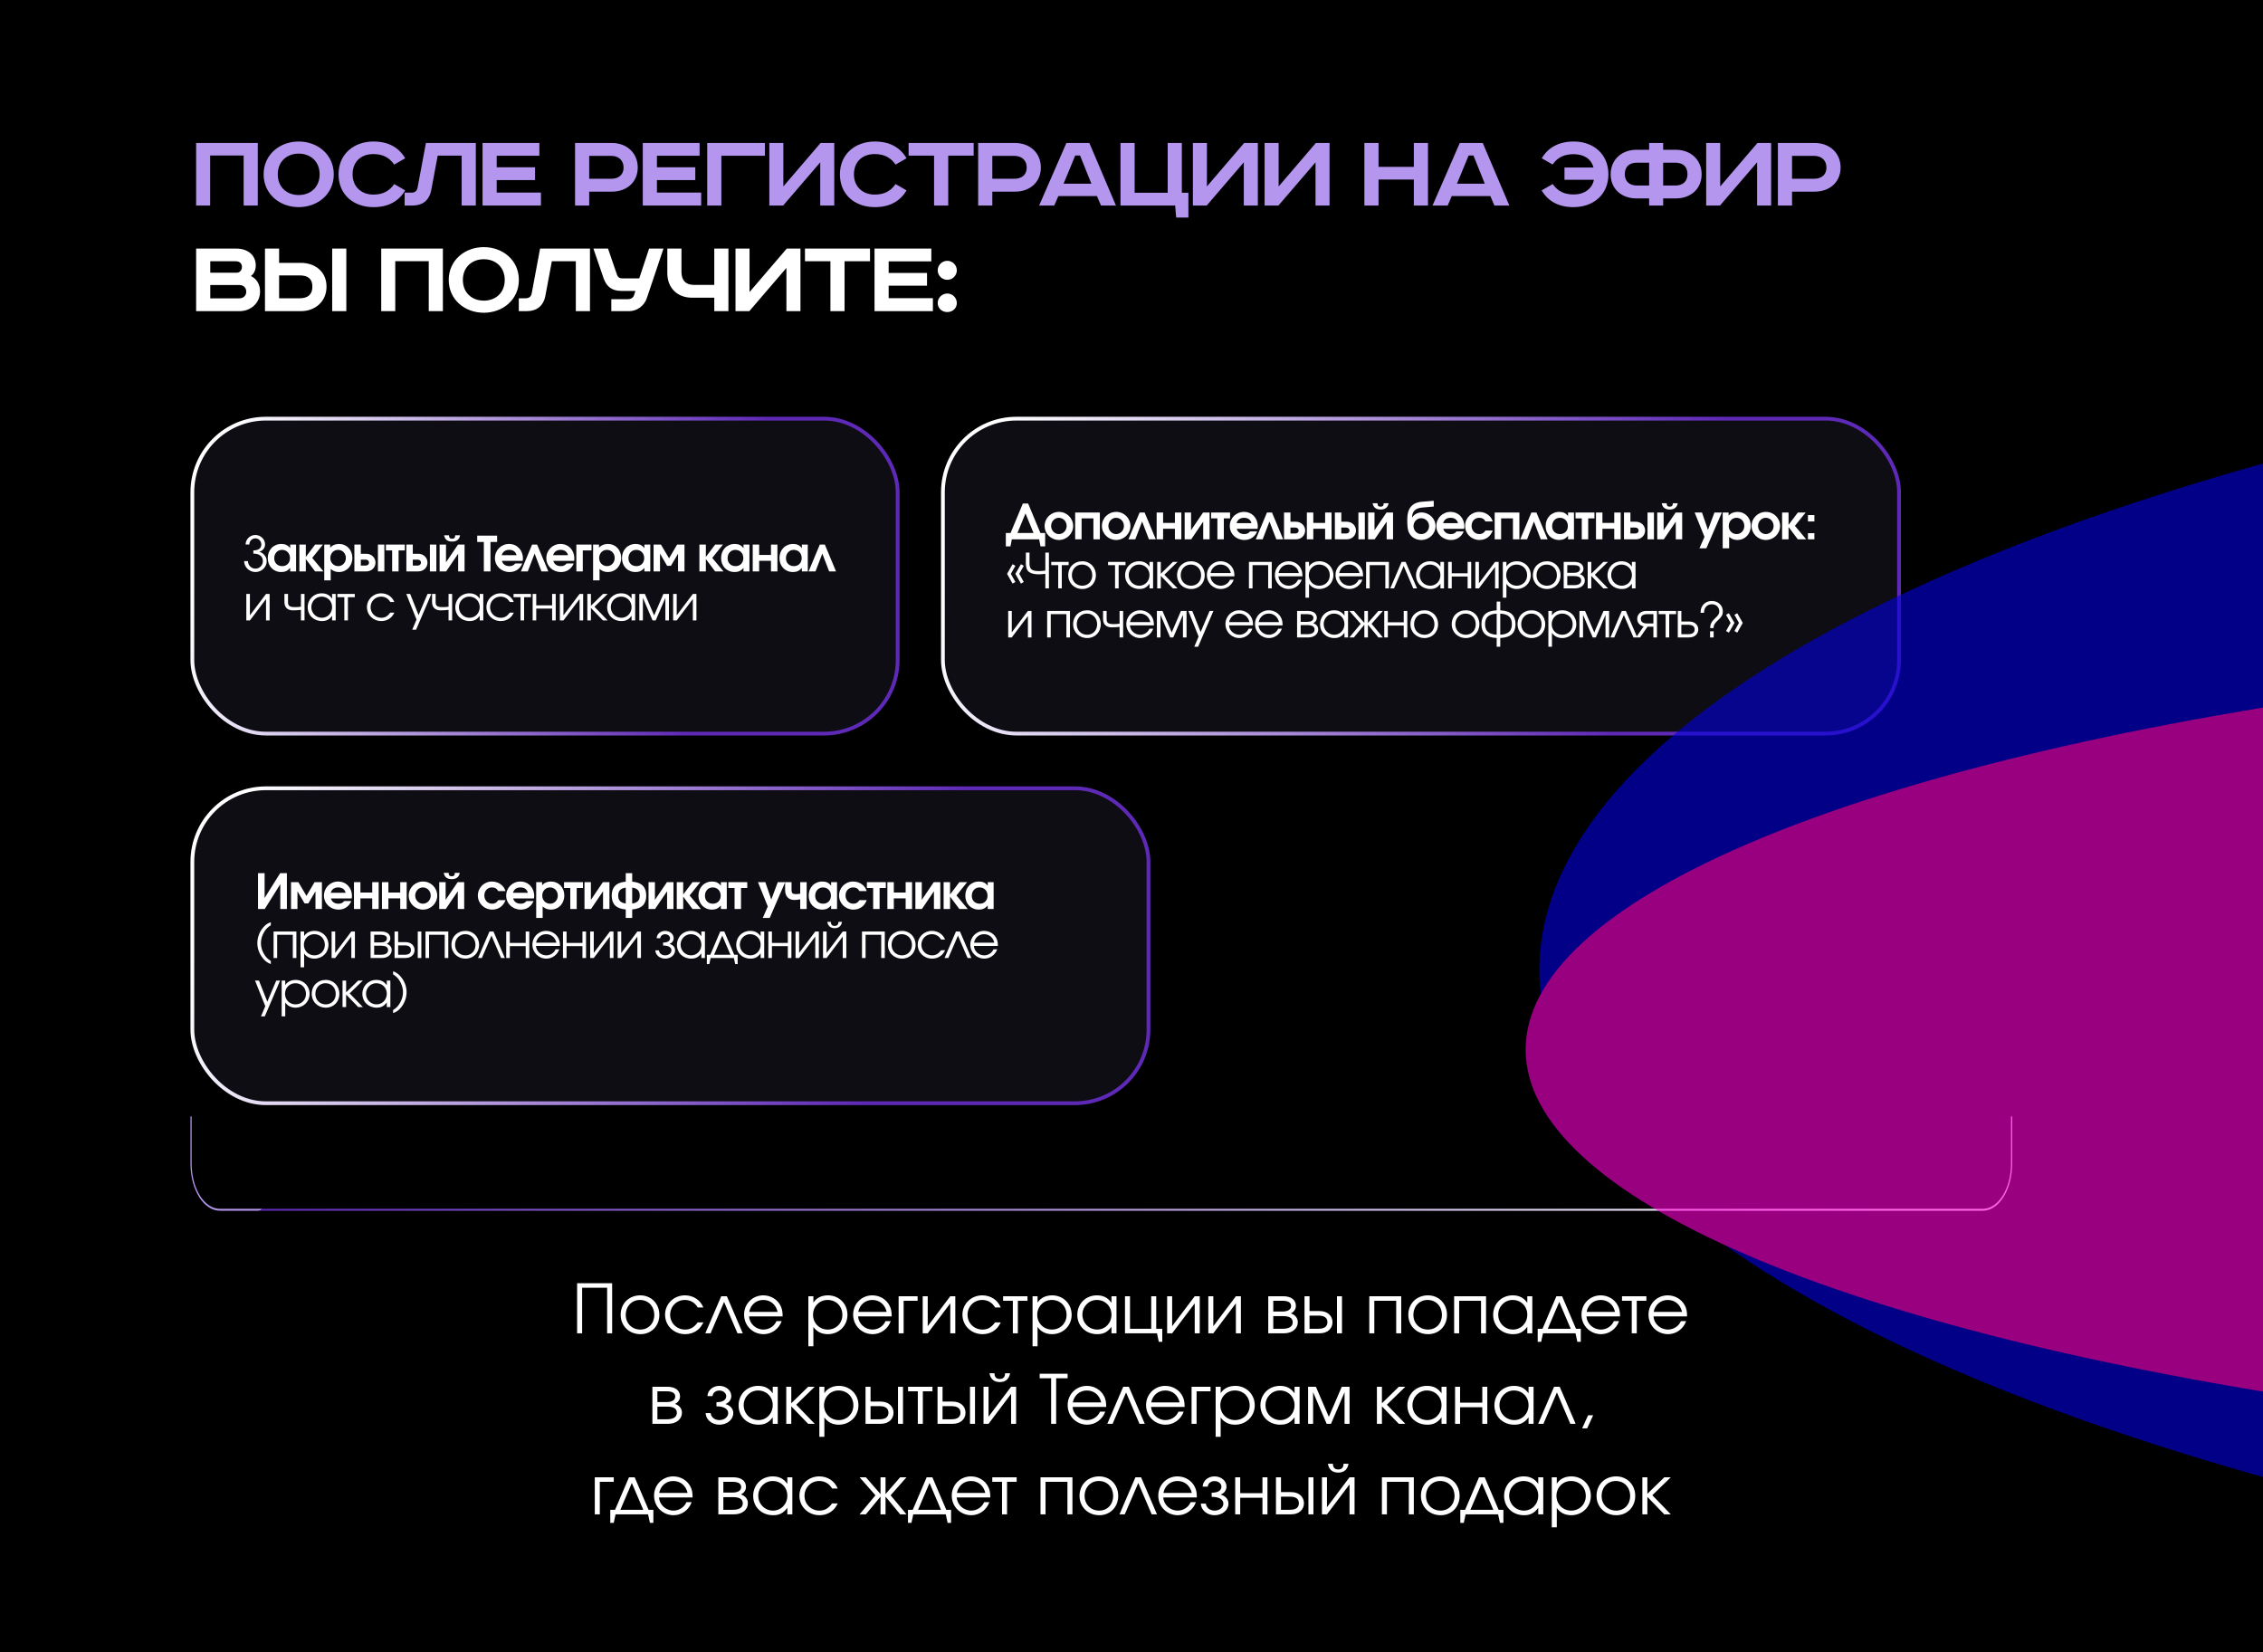 <?xml version="1.0" encoding="UTF-8"?> <svg xmlns="http://www.w3.org/2000/svg" width="1200" height="876" viewBox="0 0 1200 876" fill="none"> <g clip-path="url(#clip0_152_280)"> <rect width="1200" height="876" fill="black"></rect> <path d="M104 75.82H136.7V109H129.2V82.48H111.44V109H104V75.82ZM147.292 92.44C147.292 99.28 152.152 103.42 158.392 103.42C164.632 103.42 169.492 99.28 169.492 92.44C169.492 85.6 164.632 81.46 158.392 81.46C152.152 81.46 147.292 85.6 147.292 92.44ZM176.992 92.44C176.992 102.88 168.472 109.84 158.392 109.84C148.312 109.84 139.792 102.88 139.792 92.44C139.792 82 148.312 75.04 158.392 75.04C168.472 75.04 176.992 82 176.992 92.44ZM214.858 83.92L209.038 87.28C206.518 83.68 203.218 81.7 197.938 81.7C191.278 81.7 186.958 85.9 186.958 92.44C186.958 98.86 191.458 103.18 197.938 103.18C203.218 103.18 206.518 101.2 209.038 97.6L214.858 100.96C211.438 106.78 205.798 109.84 198.058 109.84C187.438 109.84 179.518 103.18 179.518 92.44C179.518 81.7 187.618 75.04 198.058 75.04C205.798 75.04 211.438 78.1 214.858 83.92ZM225.852 75.82H252.312V109H244.812V82.54H232.092L228.732 100.54C227.652 106.42 223.992 109 218.532 109H214.572V102.16H218.172C219.912 102.16 221.052 101.38 221.412 99.58L225.852 75.82ZM255.884 75.82H286.004V82.6H263.384V88.72H283.724V95.5H263.384V102.1H286.844V109H255.884V75.82ZM304.932 75.82H324.492C332.292 75.82 338.172 81.04 338.172 88.84C338.172 96.64 332.292 101.62 324.492 101.62H312.432V109H304.932V75.82ZM312.432 82.66V94.78H324.192C328.032 94.78 330.672 92.68 330.672 88.84C330.672 85 328.032 82.66 324.192 82.66H312.432ZM340.852 75.82H370.972V82.6H348.352V88.72H368.692V95.5H348.352V102.1H371.812V109H340.852V75.82ZM375.015 75.82H405.615V82.6H382.515V109H375.015V75.82ZM407.947 75.82H415.387V98.86L435.127 75.82H442.387V109H434.947V86.08L415.267 109H407.947V75.82ZM480.717 83.92L474.897 87.28C472.377 83.68 469.077 81.7 463.797 81.7C457.137 81.7 452.817 85.9 452.817 92.44C452.817 98.86 457.317 103.18 463.797 103.18C469.077 103.18 472.377 101.2 474.897 97.6L480.717 100.96C477.297 106.78 471.657 109.84 463.917 109.84C453.297 109.84 445.377 103.18 445.377 92.44C445.377 81.7 453.477 75.04 463.917 75.04C471.657 75.04 477.297 78.1 480.717 83.92ZM481.81 75.82H516.31V82.54H502.81V109H495.31V82.54H481.81V75.82ZM518.696 75.82H538.256C546.056 75.82 551.936 81.04 551.936 88.84C551.936 96.64 546.056 101.62 538.256 101.62H526.196V109H518.696V75.82ZM526.196 82.66V94.78H537.956C541.796 94.78 544.436 92.68 544.436 88.84C544.436 85 541.796 82.66 537.956 82.66H526.196ZM570.154 82.48L563.974 97.42H578.734L572.734 82.48H570.154ZM565.474 75.82H577.654L591.754 109H583.834L581.674 103.96H561.214L559.054 109H551.014L565.474 75.82ZM594.17 75.82H601.67V102.22H619.19V75.82H626.69V102.22H630.17V115.36H623.69L623.15 109H594.17V75.82ZM632.551 75.82H639.991V98.86L659.731 75.82H666.991V109H659.551V86.08L639.871 109H632.551V75.82ZM670.58 75.82H678.02V98.86L697.76 75.82H705.02V109H697.58V86.08L677.9 109H670.58V75.82ZM723.495 75.82H730.995V88.48H749.715V75.82H757.215V109H749.715V95.2H730.995V109H723.495V75.82ZM778.762 82.48L772.582 97.42H787.342L781.342 82.48H778.762ZM774.082 75.82H786.262L800.362 109H792.442L790.282 103.96H769.822L767.662 109H759.622L774.082 75.82ZM829.602 88.84H844.962C843.822 84.22 839.802 81.76 834.462 81.76C829.182 81.76 825.822 83.62 823.302 87.22L817.542 83.92C820.962 78.1 826.782 75.04 834.522 75.04C844.962 75.04 852.882 81.7 852.882 92.44C852.882 103.18 844.962 109.84 834.342 109.84C826.602 109.84 820.902 106.78 817.482 100.96L823.362 97.6C825.882 101.2 829.182 103.12 834.462 103.12C840.042 103.12 844.242 100.18 845.202 95.32H829.602V88.84ZM874.482 79.42V75.82H881.922V79.42H888.642C896.442 79.42 902.322 84.64 902.322 92.44C902.322 100.24 896.442 105.22 888.642 105.22H881.922V109H874.482V105.22H867.762C859.962 105.22 854.082 100.24 854.082 92.44C854.082 84.64 859.962 79.42 867.762 79.42H874.482ZM874.482 86.26H868.062C863.982 86.26 861.582 88.36 861.582 92.38C861.582 96.34 864.222 98.38 868.062 98.38H874.482V86.26ZM881.922 86.26V98.38H888.342C892.182 98.38 894.822 96.34 894.822 92.38C894.822 88.36 892.422 86.26 888.342 86.26H881.922ZM904.737 75.82H912.177V98.86L931.917 75.82H939.177V109H931.737V86.08L912.057 109H904.737V75.82ZM942.767 75.82H962.327C970.127 75.82 976.007 81.04 976.007 88.84C976.007 96.64 970.127 101.62 962.327 101.62H950.267V109H942.767V75.82ZM950.267 82.66V94.78H962.027C965.867 94.78 968.507 92.68 968.507 88.84C968.507 85 965.867 82.66 962.027 82.66H950.267Z" fill="#B496EE"></path> <path d="M104 131.82H125.36C131.36 131.82 135.62 135.3 135.62 140.7C135.62 143.1 134.78 145.14 133.04 146.34C136.1 147.9 137.9 150.6 137.9 154.68C137.9 160.38 133.28 165 126.98 165H104V131.82ZM111.5 138.54V144.6H125.6C127.22 144.6 128.3 143.1 128.3 141.6C128.3 140.16 127.52 138.54 125 138.54H111.5ZM111.5 151.14V158.22H126.74C129.14 158.22 130.58 156.72 130.58 154.68C130.58 152.52 129.08 151.14 126.92 151.14H111.5ZM176.146 131.82H183.646V165H176.146V131.82ZM140.506 131.82H148.006V139.38H159.466C167.266 139.38 173.146 144.18 173.146 151.98C173.146 159.78 167.266 165 159.466 165H140.506V131.82ZM148.006 146.04V158.16H158.926C163.366 158.16 165.646 156.06 165.646 151.98C165.646 147.9 163.366 146.04 158.926 146.04H148.006ZM202.152 131.82H234.852V165H227.352V138.48H209.592V165H202.152V131.82ZM245.443 148.44C245.443 155.28 250.303 159.42 256.543 159.42C262.783 159.42 267.643 155.28 267.643 148.44C267.643 141.6 262.783 137.46 256.543 137.46C250.303 137.46 245.443 141.6 245.443 148.44ZM275.143 148.44C275.143 158.88 266.623 165.84 256.543 165.84C246.463 165.84 237.943 158.88 237.943 148.44C237.943 138 246.463 131.04 256.543 131.04C266.623 131.04 275.143 138 275.143 148.44ZM286.384 131.82H312.844V165H305.344V138.54H292.624L289.264 156.54C288.184 162.42 284.524 165 279.064 165H275.104V158.16H278.704C280.444 158.16 281.584 157.38 281.944 155.58L286.384 131.82ZM314.676 131.82H322.416L327.216 145.8C327.636 147 328.596 147.6 329.796 147.6H338.976L344.196 131.82H351.816L342.996 158.1C341.616 162.12 337.896 165 333.516 165H324.156V158.64H333.156C334.476 158.64 335.736 157.92 336.216 156.54L336.936 154.26H329.436C324.516 154.26 321.576 151.98 320.016 147.42L314.676 131.82ZM353.86 131.82H361.36V144.18C361.36 148.8 363.76 151.08 368.08 151.08H378.76V131.82H386.26V165H378.76V157.86H366.94C359.14 157.86 353.86 152.64 353.86 144.84V131.82ZM390.015 131.82H397.455V154.86L417.195 131.82H424.455V165H417.015V142.08L397.335 165H390.015V131.82ZM426.845 131.82H461.345V138.54H447.845V165H440.345V138.54H426.845V131.82ZM463.73 131.82H493.85V138.6H471.23V144.72H491.57V151.5H471.23V158.1H494.69V165H463.73V131.82ZM502.333 138.3C505.093 138.3 507.373 140.58 507.373 143.34C507.373 146.1 505.093 148.38 502.333 148.38C499.513 148.38 497.233 146.1 497.233 143.34C497.233 140.58 499.513 138.3 502.333 138.3ZM502.333 155.64C505.093 155.64 507.373 157.92 507.373 160.68C507.373 163.5 505.093 165.48 502.333 165.48C499.513 165.48 497.233 163.5 497.233 160.68C497.233 157.92 499.513 155.64 502.333 155.64Z" fill="white"></path> <rect x="102" y="222" width="374" height="167" rx="39" fill="#0D0D13" stroke="url(#paint0_linear_152_280)" stroke-width="2"></rect> <path d="M134.341 291.855C137.012 291.855 138.579 290.751 138.579 288.722C138.579 286.95 137.166 285.461 135.394 285.461C133.622 285.461 132.21 286.95 132.21 288.722H130.233C130.233 286 132.544 283.689 135.394 283.689C138.245 283.689 140.556 285.948 140.556 288.671C140.556 291.033 138.758 292.266 137.423 292.574C139.118 292.908 141.429 294.757 141.429 297.582C141.429 300.74 138.733 303.334 135.446 303.334C132.159 303.334 129.462 300.689 129.462 297.53H131.491C131.491 299.739 133.237 301.536 135.446 301.536C137.654 301.536 139.4 299.739 139.4 297.53C139.4 294.628 137.012 293.575 134.341 293.575V291.855ZM157.006 288.773V303H153.873V301.151C152.512 302.718 151.151 303.334 149.148 303.334C144.988 303.334 141.983 300.227 141.983 295.938C141.983 291.598 145.013 288.439 149.225 288.439C151.279 288.439 152.692 289.107 153.873 290.674V288.773H157.006ZM149.533 291.572C147.145 291.572 145.424 293.447 145.424 296.015C145.424 298.506 147.145 300.201 149.636 300.201C152.101 300.201 153.77 298.48 153.77 295.938C153.77 293.37 152.024 291.572 149.533 291.572ZM158.752 303V288.773H162.168V295.322L167.098 288.773H171.233L165.557 295.835L171.541 303H167.098L162.168 296.452V303H158.752ZM171.944 307.751V288.773H175.077V290.442C176.181 289.133 177.825 288.439 179.751 288.439C183.86 288.439 186.839 291.547 186.839 295.835C186.839 300.15 183.834 303.334 179.725 303.334C177.979 303.334 176.669 302.82 175.36 301.665V307.751H171.944ZM179.237 291.572C176.926 291.572 175.154 293.447 175.154 295.938C175.154 298.352 176.977 300.201 179.34 300.201C181.626 300.201 183.397 298.326 183.397 295.912C183.397 293.421 181.651 291.572 179.237 291.572ZM191.335 296.76V299.893H193.955C194.982 299.893 195.675 299.225 195.675 298.326C195.675 297.427 194.982 296.76 193.955 296.76H191.335ZM194.186 293.652C197.139 293.652 199.116 295.81 199.116 298.326C199.116 300.843 197.139 303 194.186 303H187.92V288.773H191.335V293.652H194.186ZM200.4 303V288.773H203.816V303H200.4ZM214.667 291.881H211.355V303H207.939V291.881H204.626V288.773H214.667V291.881ZM218.898 296.76V299.893H221.518C222.545 299.893 223.238 299.225 223.238 298.326C223.238 297.427 222.545 296.76 221.518 296.76H218.898ZM221.749 293.652C224.702 293.652 226.679 295.81 226.679 298.326C226.679 300.843 224.702 303 221.749 303H215.483V288.773H218.898V293.652H221.749ZM227.963 303V288.773H231.379V303H227.963ZM235.502 283.843H238.096C238.096 285.127 238.584 285.666 239.739 285.666C240.895 285.666 241.383 285.127 241.383 283.843H243.976C243.591 286.154 242.076 287.181 239.739 287.181C237.402 287.181 235.887 286.154 235.502 283.843ZM242.872 288.773H246.339V303H242.949V293.601L236.581 303H233.114V288.773H236.503V298.172L242.872 288.773ZM256.568 303V287.387H253.05V284.022H263.604V287.387H260.086V303H256.568ZM277.157 297.402H266.14C266.551 299.122 268.041 300.201 270.069 300.201C271.482 300.201 272.329 299.816 273.202 298.788H276.926C276.695 299.508 276.335 300.098 275.796 300.766C274.307 302.512 272.483 303.334 270.147 303.334C265.807 303.334 262.443 300.098 262.443 295.938C262.443 291.752 265.755 288.439 269.941 288.439C274.178 288.439 277.286 291.675 277.286 296.092C277.286 296.606 277.26 296.914 277.157 297.402ZM266.038 294.397H273.921C273.485 292.574 272.098 291.572 269.992 291.572C267.964 291.572 266.577 292.548 266.038 294.397ZM290.756 303H287.11L283.489 293.55L279.868 303H276.221L282.153 288.773H284.824L290.756 303ZM304.419 297.402H293.402C293.813 299.122 295.303 300.201 297.331 300.201C298.744 300.201 299.591 299.816 300.464 298.788H304.188C303.957 299.508 303.597 300.098 303.058 300.766C301.569 302.512 299.745 303.334 297.408 303.334C293.069 303.334 289.704 300.098 289.704 295.938C289.704 291.752 293.017 288.439 297.203 288.439C301.44 288.439 304.547 291.675 304.547 296.092C304.547 296.606 304.522 296.914 304.419 297.402ZM293.3 294.397H301.183C300.747 292.574 299.36 291.572 297.254 291.572C295.226 291.572 293.839 292.548 293.3 294.397ZM313.684 288.773V291.881H309.036V303H305.621V288.773H313.684ZM314.499 307.751V288.773H317.632V290.442C318.736 289.133 320.38 288.439 322.306 288.439C326.415 288.439 329.394 291.547 329.394 295.835C329.394 300.15 326.389 303.334 322.28 303.334C320.534 303.334 319.224 302.82 317.915 301.665V307.751H314.499ZM321.792 291.572C319.481 291.572 317.709 293.447 317.709 295.938C317.709 298.352 319.533 300.201 321.895 300.201C324.181 300.201 325.953 298.326 325.953 295.912C325.953 293.421 324.206 291.572 321.792 291.572ZM344.83 288.773V303H341.697V301.151C340.336 302.718 338.975 303.334 336.972 303.334C332.812 303.334 329.807 300.227 329.807 295.938C329.807 291.598 332.838 288.439 337.049 288.439C339.104 288.439 340.516 289.107 341.697 290.674V288.773H344.83ZM337.357 291.572C334.969 291.572 333.248 293.447 333.248 296.015C333.248 298.506 334.969 300.201 337.46 300.201C339.925 300.201 341.594 298.48 341.594 295.938C341.594 293.37 339.848 291.572 337.357 291.572ZM355.77 300.047H353.767L349.992 293.601V303H346.576V288.773H350.48L354.768 296.066L359.057 288.773H362.96V303H359.545V293.601L355.77 300.047ZM370.879 303V288.773H374.294V295.322L379.225 288.773H383.359L377.684 295.835L383.668 303H379.225L374.294 296.452V303H370.879ZM397.398 288.773V303H394.265V301.151C392.904 302.718 391.543 303.334 389.54 303.334C385.38 303.334 382.375 300.227 382.375 295.938C382.375 291.598 385.405 288.439 389.617 288.439C391.671 288.439 393.084 289.107 394.265 290.674V288.773H397.398ZM389.925 291.572C387.537 291.572 385.816 293.447 385.816 296.015C385.816 298.506 387.537 300.201 390.028 300.201C392.493 300.201 394.162 298.48 394.162 295.938C394.162 293.37 392.416 291.572 389.925 291.572ZM412.241 303H408.825V297.376H402.559V303H399.144V288.773H402.559V294.269H408.825V288.773H412.241V303ZM428.346 288.773V303H425.213V301.151C423.852 302.718 422.491 303.334 420.488 303.334C416.328 303.334 413.324 300.227 413.324 295.938C413.324 291.598 416.354 288.439 420.565 288.439C422.62 288.439 424.032 289.107 425.213 290.674V288.773H428.346ZM420.873 291.572C418.485 291.572 416.765 293.447 416.765 296.015C416.765 298.506 418.485 300.201 420.976 300.201C423.441 300.201 425.111 298.48 425.111 295.938C425.111 293.37 423.364 291.572 420.873 291.572ZM443.318 303H439.671L436.05 293.55L432.429 303H428.783L434.715 288.773H437.385L443.318 303ZM141.07 314.953H142.97V329H141.07V317.649L132.518 329H130.618V314.953H132.518V326.304L141.07 314.953ZM161.479 314.953V329H159.579V323.402C158.295 323.556 156.831 323.659 155.162 323.659C154.289 323.659 153.107 323.35 152.44 322.862C151.336 322.092 150.822 320.834 150.822 319.216V314.953H152.722V319.216C152.722 321.373 153.544 321.938 156.677 321.938C157.73 321.938 158.449 321.861 159.579 321.707V314.953H161.479ZM178.003 314.953V329H176.102V326.535C174.613 328.538 173.098 329.334 170.71 329.334C166.37 329.334 163.16 326.227 163.16 322.015C163.16 317.804 166.344 314.619 170.555 314.619C172.995 314.619 174.69 315.467 176.102 317.444V314.953H178.003ZM170.53 316.365C167.525 316.365 165.086 318.856 165.086 321.938C165.086 325.097 167.577 327.588 170.684 327.588C173.74 327.588 176.102 325.122 176.102 321.938C176.102 318.754 173.714 316.365 170.53 316.365ZM188.136 316.674H184.49V329H182.59V316.674H178.892V314.953H188.136V316.674ZM206.963 324.866H209.12C208.324 326.355 207.759 327.1 206.809 327.819C205.525 328.82 203.933 329.334 202.238 329.334C197.924 329.334 194.586 326.124 194.586 321.938C194.586 317.855 197.898 314.619 202.11 314.619C205.294 314.619 207.965 316.391 209.095 319.216H206.963C205.885 317.367 204.164 316.365 202.084 316.365C198.951 316.365 196.512 318.831 196.512 321.989C196.512 325.122 199.002 327.588 202.161 327.588C204.164 327.588 205.5 326.817 206.963 324.866ZM218.591 333.931L220.877 328.538L215.433 314.953H217.513L221.955 326.15L226.706 314.953H228.735L220.62 333.931H218.591ZM239.755 314.953V329H237.855V323.402C236.571 323.556 235.107 323.659 233.438 323.659C232.565 323.659 231.383 323.35 230.716 322.862C229.611 322.092 229.098 320.834 229.098 319.216V314.953H230.998V319.216C230.998 321.373 231.82 321.938 234.953 321.938C236.006 321.938 236.725 321.861 237.855 321.707V314.953H239.755ZM256.279 314.953V329H254.378V326.535C252.889 328.538 251.374 329.334 248.985 329.334C244.645 329.334 241.435 326.227 241.435 322.015C241.435 317.804 244.62 314.619 248.831 314.619C251.271 314.619 252.966 315.467 254.378 317.444V314.953H256.279ZM248.806 316.365C245.801 316.365 243.361 318.856 243.361 321.938C243.361 325.097 245.852 327.588 248.96 327.588C252.016 327.588 254.378 325.122 254.378 321.938C254.378 318.754 251.99 316.365 248.806 316.365ZM270.316 324.866H272.473C271.677 326.355 271.112 327.1 270.162 327.819C268.878 328.82 267.285 329.334 265.591 329.334C261.276 329.334 257.938 326.124 257.938 321.938C257.938 317.855 261.251 314.619 265.462 314.619C268.646 314.619 271.317 316.391 272.447 319.216H270.316C269.237 317.367 267.517 316.365 265.436 316.365C262.303 316.365 259.864 318.831 259.864 321.989C259.864 325.122 262.355 327.588 265.513 327.588C267.517 327.588 268.852 326.817 270.316 324.866ZM281.56 316.674H277.914V329H276.014V316.674H272.316V314.953H281.56V316.674ZM294.678 329H292.777V322.708H284.354V329H282.454V314.953H284.354V320.988H292.777V314.953H294.678V329ZM307.327 314.953H309.227V329H307.327V317.649L298.775 329H296.875V314.953H298.775V326.304L307.327 314.953ZM311.446 314.953H313.346V321.219L319.766 314.953H322.232L315.221 321.758L322.232 329H319.741L313.346 322.375V329H311.446V314.953ZM336.81 314.953V329H334.91V326.535C333.421 328.538 331.905 329.334 329.517 329.334C325.177 329.334 321.967 326.227 321.967 322.015C321.967 317.804 325.152 314.619 329.363 314.619C331.803 314.619 333.498 315.467 334.91 317.444V314.953H336.81ZM329.337 316.365C326.333 316.365 323.893 318.856 323.893 321.938C323.893 325.097 326.384 327.588 329.492 327.588C332.547 327.588 334.91 325.122 334.91 321.938C334.91 318.754 332.522 316.365 329.337 316.365ZM339.009 329V314.953H341.962L346.867 326.355L351.772 314.953H354.725V329H352.825V317.033L347.689 329H346.045L340.909 317.033V329H339.009ZM367.393 314.953H369.293V329H367.393V317.649L358.841 329H356.941V314.953H358.841V326.304L367.393 314.953Z" fill="white"></path> <rect x="500" y="222" width="507" height="167" rx="39" fill="#0D0D13" stroke="url(#paint1_linear_152_280)" stroke-width="2"></rect> <path d="M554.212 289.724H551.746L551.027 286H536.544L535.825 289.724H533.36V282.636H535.876L542.373 267.022H545.198L551.695 282.636H554.212V289.724ZM539.523 282.636H548.048L543.786 272.236L539.523 282.636ZM561.56 271.439C565.694 271.439 569.059 274.804 569.059 278.912C569.059 282.995 565.669 286.334 561.509 286.334C557.323 286.334 553.933 282.995 553.933 278.912C553.933 274.752 557.297 271.439 561.56 271.439ZM561.432 274.572C559.223 274.572 557.374 276.524 557.374 278.887C557.374 281.275 559.223 283.201 561.483 283.201C563.768 283.201 565.617 281.275 565.617 278.912C565.617 276.473 563.768 274.572 561.432 274.572ZM583.222 286H579.806V274.881H573.54V286H570.125V271.773H583.222V286ZM591.932 271.439C596.066 271.439 599.43 274.804 599.43 278.912C599.43 282.995 596.04 286.334 591.88 286.334C587.694 286.334 584.305 282.995 584.305 278.912C584.305 274.752 587.669 271.439 591.932 271.439ZM591.803 274.572C589.595 274.572 587.746 276.524 587.746 278.887C587.746 281.275 589.595 283.201 591.855 283.201C594.14 283.201 595.989 281.275 595.989 278.912C595.989 276.473 594.14 274.572 591.803 274.572ZM612.894 286H609.248L605.627 276.55L602.006 286H598.359L604.291 271.773H606.962L612.894 286ZM626.434 286H623.019V280.376H616.753V286H613.338V271.773H616.753V277.269H623.019V271.773H626.434V286ZM637.943 271.773H641.41V286H638.02V276.601L631.652 286H628.185V271.773H631.575V281.172L637.943 271.773ZM652.274 274.881H648.961V286H645.546V274.881H642.233V271.773H652.274V274.881ZM666.836 280.402H655.819C656.23 282.122 657.719 283.201 659.748 283.201C661.16 283.201 662.008 282.816 662.881 281.788H666.604C666.373 282.508 666.014 283.098 665.474 283.766C663.985 285.512 662.162 286.334 659.825 286.334C655.485 286.334 652.121 283.098 652.121 278.938C652.121 274.752 655.434 271.439 659.619 271.439C663.857 271.439 666.964 274.675 666.964 279.092C666.964 279.606 666.938 279.914 666.836 280.402ZM655.716 277.397H663.6C663.163 275.574 661.777 274.572 659.671 274.572C657.642 274.572 656.255 275.548 655.716 277.397ZM680.435 286H676.788L673.167 276.55L669.546 286H665.9L671.832 271.773H674.503L680.435 286ZM684.294 279.76V282.893H686.913C687.94 282.893 688.633 282.225 688.633 281.326C688.633 280.427 687.94 279.76 686.913 279.76H684.294ZM687.144 276.652C690.097 276.652 692.075 278.81 692.075 281.326C692.075 283.843 690.097 286 687.144 286H680.878V271.773H684.294V276.652H687.144ZM706.089 286H702.673V280.376H696.407V286H692.992V271.773H696.407V277.269H702.673V271.773H706.089V286ZM711.255 279.76V282.893H713.874C714.901 282.893 715.594 282.225 715.594 281.326C715.594 280.427 714.901 279.76 713.874 279.76H711.255ZM714.105 276.652C717.058 276.652 719.036 278.81 719.036 281.326C719.036 283.843 717.058 286 714.105 286H707.839V271.773H711.255V276.652H714.105ZM720.32 286V271.773H723.735V286H720.32ZM727.858 266.843H730.452C730.452 268.127 730.94 268.666 732.095 268.666C733.251 268.666 733.739 268.127 733.739 266.843H736.333C735.947 269.154 734.432 270.181 732.095 270.181C729.759 270.181 728.243 269.154 727.858 266.843ZM735.228 271.773H738.695V286H735.305V276.601L728.937 286H725.47V271.773H728.86V281.172L735.228 271.773ZM753.598 274.778C751.389 274.778 749.54 276.652 749.54 278.964C749.54 281.352 751.389 283.201 753.649 283.201C755.935 283.201 757.784 281.352 757.784 278.989C757.784 276.627 755.935 274.778 753.598 274.778ZM753.701 271.722C757.835 271.722 761.225 274.958 761.225 278.989C761.225 283.072 757.835 286.334 753.675 286.334C751.158 286.334 748.796 285.23 747.435 282.995C746.279 281.095 746.228 278.245 746.228 275.343C746.228 269.616 748.744 266.458 754.086 266.047L760.275 265.559V268.615L754.214 269.128C750.542 269.436 748.796 271.183 748.77 274.418L748.821 274.444C749.386 273.34 751.261 271.722 753.701 271.722ZM776.36 280.402H765.343C765.754 282.122 767.243 283.201 769.272 283.201C770.684 283.201 771.532 282.816 772.405 281.788H776.129C775.897 282.508 775.538 283.098 774.999 283.766C773.509 285.512 771.686 286.334 769.349 286.334C765.009 286.334 761.645 283.098 761.645 278.938C761.645 274.752 764.958 271.439 769.144 271.439C773.381 271.439 776.488 274.675 776.488 279.092C776.488 279.606 776.462 279.914 776.36 280.402ZM765.24 277.397H773.124C772.687 275.574 771.301 274.572 769.195 274.572C767.166 274.572 765.78 275.548 765.24 277.397ZM787.705 281.326H791.557C790.376 284.511 787.833 286.334 784.495 286.334C780.283 286.334 776.894 283.021 776.894 278.887C776.894 274.701 780.181 271.439 784.392 271.439C786.421 271.439 788.347 272.184 789.734 273.545C790.632 274.418 791.069 275.137 791.557 276.524H787.705C787.012 275.189 785.933 274.572 784.392 274.572C782.004 274.572 780.335 276.344 780.335 278.861C780.335 281.352 782.107 283.201 784.469 283.201C785.882 283.201 786.857 282.636 787.705 281.326ZM805.681 286H802.265V274.881H795.999V286H792.584V271.773H805.681V286ZM820.657 286H817.01L813.389 276.55L809.768 286H806.122L812.054 271.773H814.724L820.657 286ZM834.627 271.773V286H831.494V284.151C830.133 285.718 828.772 286.334 826.769 286.334C822.609 286.334 819.605 283.227 819.605 278.938C819.605 274.598 822.635 271.439 826.846 271.439C828.901 271.439 830.313 272.107 831.494 273.674V271.773H834.627ZM827.155 274.572C824.766 274.572 823.046 276.447 823.046 279.015C823.046 281.506 824.766 283.201 827.257 283.201C829.723 283.201 831.392 281.48 831.392 278.938C831.392 276.37 829.646 274.572 827.155 274.572ZM845.49 274.881H842.177V286H838.762V274.881H835.449V271.773H845.49V274.881ZM859.402 286H855.987V280.376H849.721V286H846.305V271.773H849.721V277.269H855.987V271.773H859.402V286ZM864.568 279.76V282.893H867.187C868.215 282.893 868.908 282.225 868.908 281.326C868.908 280.427 868.215 279.76 867.187 279.76H864.568ZM867.419 276.652C870.372 276.652 872.349 278.81 872.349 281.326C872.349 283.843 870.372 286 867.419 286H861.153V271.773H864.568V276.652H867.419ZM873.633 286V271.773H877.049V286H873.633ZM881.172 266.843H883.766C883.766 268.127 884.253 268.666 885.409 268.666C886.565 268.666 887.053 268.127 887.053 266.843H889.646C889.261 269.154 887.746 270.181 885.409 270.181C883.072 270.181 881.557 269.154 881.172 266.843ZM888.542 271.773H892.009V286H888.619V276.601L882.25 286H878.784V271.773H882.173V281.172L888.542 271.773ZM901.159 290.751L903.83 284.665L898.617 271.773H902.52L905.679 280.992L909.12 271.773H913.049L904.831 290.751H901.159ZM913.495 290.751V271.773H916.628V273.442C917.732 272.133 919.375 271.439 921.301 271.439C925.41 271.439 928.389 274.547 928.389 278.835C928.389 283.15 925.385 286.334 921.276 286.334C919.53 286.334 918.22 285.82 916.91 284.665V290.751H913.495ZM920.788 274.572C918.477 274.572 916.705 276.447 916.705 278.938C916.705 281.352 918.528 283.201 920.891 283.201C923.176 283.201 924.948 281.326 924.948 278.912C924.948 276.421 923.202 274.572 920.788 274.572ZM936.43 271.439C940.564 271.439 943.928 274.804 943.928 278.912C943.928 282.995 940.539 286.334 936.378 286.334C932.193 286.334 928.803 282.995 928.803 278.912C928.803 274.752 932.167 271.439 936.43 271.439ZM936.301 274.572C934.093 274.572 932.244 276.524 932.244 278.887C932.244 281.275 934.093 283.201 936.353 283.201C938.638 283.201 940.487 281.275 940.487 278.912C940.487 276.473 938.638 274.572 936.301 274.572ZM944.995 286V271.773H948.41V278.322L953.341 271.773H957.475L951.8 278.835L957.783 286H953.341L948.41 279.452V286H944.995ZM958.701 286V282.713H962.116V286H958.701ZM958.701 276.524V273.109H962.116V276.524H958.701ZM536.929 309.458L534.027 304.296L536.929 299.186L538.444 300.007L536.03 304.296L538.444 308.61L536.929 309.458ZM541.372 309.458L538.418 304.296L541.372 299.186L542.887 300.007L540.473 304.296L542.887 308.61L541.372 309.458ZM543.986 293.022H545.912V298.903C545.912 300.367 546.323 301.6 547.299 302.139C548.095 302.601 549.096 302.832 550.843 302.832C552.05 302.832 553.128 302.704 554.309 302.55V293.022H556.21V312H554.309V304.27C553.128 304.424 552.075 304.553 550.714 304.553C548.814 304.553 546.862 304.168 545.707 303.32C544.474 302.421 543.986 300.778 543.986 298.903V293.022ZM566.68 299.674H563.034V312H561.133V299.674H557.435V297.953H566.68V299.674ZM573.905 297.619C578.039 297.619 581.121 300.778 581.121 305.015C581.121 309.227 578.09 312.334 573.956 312.334C569.667 312.334 566.457 309.201 566.457 304.989C566.457 300.726 569.59 297.619 573.905 297.619ZM573.751 299.365C570.669 299.365 568.383 301.779 568.383 305.015C568.383 308.225 570.72 310.588 573.905 310.588C576.986 310.588 579.195 308.276 579.195 305.041C579.195 301.728 576.935 299.365 573.751 299.365ZM596.827 299.674H593.18V312H591.28V299.674H587.582V297.953H596.827V299.674ZM611.447 297.953V312H609.547V309.535C608.058 311.538 606.542 312.334 604.154 312.334C599.814 312.334 596.604 309.227 596.604 305.015C596.604 300.804 599.789 297.619 604 297.619C606.44 297.619 608.135 298.467 609.547 300.444V297.953H611.447ZM603.974 299.365C600.97 299.365 598.53 301.856 598.53 304.938C598.53 308.097 601.021 310.588 604.129 310.588C607.184 310.588 609.547 308.122 609.547 304.938C609.547 301.754 607.159 299.365 603.974 299.365ZM613.646 297.953H615.546V304.219L621.966 297.953H624.432L617.421 304.758L624.432 312H621.941L615.546 305.375V312H613.646V297.953ZM631.614 297.619C635.749 297.619 638.83 300.778 638.83 305.015C638.83 309.227 635.8 312.334 631.666 312.334C627.377 312.334 624.167 309.201 624.167 304.989C624.167 300.726 627.3 297.619 631.614 297.619ZM631.46 299.365C628.379 299.365 626.093 301.779 626.093 305.015C626.093 308.225 628.43 310.588 631.614 310.588C634.696 310.588 636.904 308.276 636.904 305.041C636.904 301.728 634.645 299.365 631.46 299.365ZM654.579 305.606H641.868C642.022 308.379 644.436 310.588 647.338 310.588C649.469 310.588 651.446 309.304 652.242 307.378H654.22C653.193 310.331 650.445 312.334 647.389 312.334C643.229 312.334 639.967 309.072 639.967 304.912C639.967 300.829 643.177 297.619 647.235 297.619C650.008 297.619 652.499 299.083 653.732 301.446C654.348 302.627 654.579 303.731 654.579 305.606ZM641.919 303.885H652.679C652.037 301.086 649.957 299.365 647.235 299.365C644.564 299.365 642.433 301.189 641.919 303.885ZM674.372 312H672.471V299.674H664.177V312H662.277V297.953H674.372V312ZM690.645 305.606H677.933C678.087 308.379 680.501 310.588 683.403 310.588C685.534 310.588 687.512 309.304 688.308 307.378H690.285C689.258 310.331 686.51 312.334 683.454 312.334C679.294 312.334 676.033 309.072 676.033 304.912C676.033 300.829 679.243 297.619 683.3 297.619C686.074 297.619 688.565 299.083 689.797 301.446C690.414 302.627 690.645 303.731 690.645 305.606ZM677.984 303.885H688.744C688.102 301.086 686.022 299.365 683.3 299.365C680.63 299.365 678.498 301.189 677.984 303.885ZM692.247 297.953H694.147V300.367C695.328 298.569 697.254 297.619 699.668 297.619C703.854 297.619 707.064 300.804 707.064 304.989C707.064 309.124 703.829 312.334 699.617 312.334C697.28 312.334 695.38 311.384 694.147 309.586V316.931H692.247V297.953ZM699.514 299.365C696.433 299.365 694.019 301.831 694.019 304.989C694.019 308.148 696.433 310.588 699.591 310.588C702.75 310.588 705.138 308.199 705.138 305.041C705.138 301.728 702.776 299.365 699.514 299.365ZM722.797 305.606H710.085C710.239 308.379 712.653 310.588 715.555 310.588C717.687 310.588 719.664 309.304 720.46 307.378H722.437C721.41 310.331 718.662 312.334 715.606 312.334C711.446 312.334 708.185 309.072 708.185 304.912C708.185 300.829 711.395 297.619 715.452 297.619C718.226 297.619 720.717 299.083 721.949 301.446C722.566 302.627 722.797 303.731 722.797 305.606ZM710.137 303.885H720.897C720.255 301.086 718.174 299.365 715.452 299.365C712.782 299.365 710.65 301.189 710.137 303.885ZM736.494 312H734.594V299.674H726.299V312H724.399V297.953H736.494V312ZM751.406 312H749.403L744.318 300.11L739.208 312H737.205L743.24 297.953H745.371L751.406 312ZM765.714 297.953V312H763.814V309.535C762.324 311.538 760.809 312.334 758.421 312.334C754.081 312.334 750.871 309.227 750.871 305.015C750.871 300.804 754.055 297.619 758.267 297.619C760.706 297.619 762.401 298.467 763.814 300.444V297.953H765.714ZM758.241 299.365C755.237 299.365 752.797 301.856 752.797 304.938C752.797 308.097 755.288 310.588 758.395 310.588C761.451 310.588 763.814 308.122 763.814 304.938C763.814 301.754 761.425 299.365 758.241 299.365ZM780.136 312H778.236V305.708H769.813V312H767.913V297.953H769.813V303.988H778.236V297.953H780.136V312ZM792.785 297.953H794.686V312H792.785V300.649L784.234 312H782.334V297.953H784.234V309.304L792.785 297.953ZM796.905 297.953H798.805V300.367C799.987 298.569 801.913 297.619 804.326 297.619C808.512 297.619 811.722 300.804 811.722 304.989C811.722 309.124 808.487 312.334 804.275 312.334C801.938 312.334 800.038 311.384 798.805 309.586V316.931H796.905V297.953ZM804.172 299.365C801.091 299.365 798.677 301.831 798.677 304.989C798.677 308.148 801.091 310.588 804.249 310.588C807.408 310.588 809.796 308.199 809.796 305.041C809.796 301.728 807.434 299.365 804.172 299.365ZM820.29 297.619C824.425 297.619 827.506 300.778 827.506 305.015C827.506 309.227 824.476 312.334 820.342 312.334C816.053 312.334 812.843 309.201 812.843 304.989C812.843 300.726 815.976 297.619 820.29 297.619ZM820.136 299.365C817.054 299.365 814.769 301.779 814.769 305.015C814.769 308.225 817.106 310.588 820.29 310.588C823.372 310.588 825.58 308.276 825.58 305.041C825.58 301.728 823.32 299.365 820.136 299.365ZM831.083 305.477V310.279H834.704C836.809 310.279 838.453 309.612 838.453 307.814C838.453 306.017 836.809 305.477 834.704 305.477H831.083ZM839.66 301.651C839.66 303.166 838.479 304.142 837.76 304.45C839.583 305.118 840.379 306.325 840.379 307.814C840.379 310.202 838.273 312 835.192 312H829.182V297.953H834.806C837.785 297.953 839.66 299.288 839.66 301.651ZM837.837 301.651C837.837 300.187 836.45 299.674 834.498 299.674H831.083V303.757H834.498C836.45 303.757 837.837 303.115 837.837 301.651ZM841.898 297.953H843.798V304.219L850.218 297.953H852.684L845.673 304.758L852.684 312H850.193L843.798 305.375V312H841.898V297.953ZM867.262 297.953V312H865.362V309.535C863.873 311.538 862.357 312.334 859.969 312.334C855.629 312.334 852.419 309.227 852.419 305.015C852.419 300.804 855.604 297.619 859.815 297.619C862.255 297.619 863.95 298.467 865.362 300.444V297.953H867.262ZM859.789 299.365C856.785 299.365 854.345 301.856 854.345 304.938C854.345 308.097 856.836 310.588 859.943 310.588C862.999 310.588 865.362 308.122 865.362 304.938C865.362 301.754 862.974 299.365 859.789 299.365ZM545.07 323.953H546.97V338H545.07V326.649L536.518 338H534.618V323.953H536.518V335.304L545.07 323.953ZM567.38 338H565.479V325.674H557.185V338H555.284V323.953H567.38V338ZM576.488 323.619C580.622 323.619 583.704 326.778 583.704 331.015C583.704 335.227 580.674 338.334 576.539 338.334C572.25 338.334 569.04 335.201 569.04 330.989C569.04 326.726 572.173 323.619 576.488 323.619ZM576.334 325.365C573.252 325.365 570.966 327.779 570.966 331.015C570.966 334.225 573.303 336.588 576.488 336.588C579.569 336.588 581.778 334.276 581.778 331.041C581.778 327.728 579.518 325.365 576.334 325.365ZM595.575 323.953V338H593.675V332.402C592.391 332.556 590.927 332.659 589.258 332.659C588.385 332.659 587.203 332.35 586.536 331.862C585.431 331.092 584.918 329.834 584.918 328.216V323.953H586.818V328.216C586.818 330.373 587.64 330.938 590.773 330.938C591.826 330.938 592.545 330.861 593.675 330.707V323.953H595.575ZM611.867 331.606H599.156C599.31 334.379 601.724 336.588 604.626 336.588C606.757 336.588 608.734 335.304 609.53 333.378H611.508C610.481 336.331 607.733 338.334 604.677 338.334C600.517 338.334 597.255 335.072 597.255 330.912C597.255 326.829 600.465 323.619 604.523 323.619C607.296 323.619 609.787 325.083 611.02 327.446C611.636 328.627 611.867 329.731 611.867 331.606ZM599.207 329.885H609.967C609.325 327.086 607.245 325.365 604.523 325.365C601.852 325.365 599.721 327.189 599.207 329.885ZM613.469 338V323.953H616.423L621.328 335.355L626.232 323.953H629.186V338H627.285V326.033L622.149 338H620.506L615.37 326.033V338H613.469ZM633.299 342.931L635.584 337.538L630.14 323.953H632.22L636.663 335.15L641.414 323.953H643.442L635.327 342.931H633.299ZM664.435 331.606H651.723C651.878 334.379 654.291 336.588 657.193 336.588C659.325 336.588 661.302 335.304 662.098 333.378H664.076C663.048 336.331 660.301 338.334 657.245 338.334C653.084 338.334 649.823 335.072 649.823 330.912C649.823 326.829 653.033 323.619 657.091 323.619C659.864 323.619 662.355 325.083 663.588 327.446C664.204 328.627 664.435 329.731 664.435 331.606ZM651.775 329.885H662.535C661.893 327.086 659.813 325.365 657.091 325.365C654.42 325.365 652.288 327.189 651.775 329.885ZM680.11 331.606H667.398C667.552 334.379 669.966 336.588 672.868 336.588C675 336.588 676.977 335.304 677.773 333.378H679.75C678.723 336.331 675.975 338.334 672.919 338.334C668.759 338.334 665.498 335.072 665.498 330.912C665.498 326.829 668.708 323.619 672.765 323.619C675.539 323.619 678.03 325.083 679.262 327.446C679.879 328.627 680.11 329.731 680.11 331.606ZM667.45 329.885H678.21C677.568 327.086 675.487 325.365 672.765 325.365C670.095 325.365 667.963 327.189 667.45 329.885ZM689.707 331.477V336.279H693.328C695.434 336.279 697.078 335.612 697.078 333.814C697.078 332.017 695.434 331.477 693.328 331.477H689.707ZM698.284 327.651C698.284 329.166 697.103 330.142 696.384 330.45C698.207 331.118 699.004 332.325 699.004 333.814C699.004 336.202 696.898 338 693.816 338H687.807V323.953H693.431C696.41 323.953 698.284 325.288 698.284 327.651ZM696.461 327.651C696.461 326.187 695.074 325.674 693.123 325.674H689.707V329.757H693.123C695.074 329.757 696.461 329.115 696.461 327.651ZM714.826 323.953V338H712.926V335.535C711.437 337.538 709.922 338.334 707.533 338.334C703.193 338.334 699.983 335.227 699.983 331.015C699.983 326.804 703.168 323.619 707.379 323.619C709.819 323.619 711.514 324.467 712.926 326.444V323.953H714.826ZM707.354 325.365C704.349 325.365 701.909 327.856 701.909 330.938C701.909 334.097 704.4 336.588 707.508 336.588C710.564 336.588 712.926 334.122 712.926 330.938C712.926 327.754 710.538 325.365 707.354 325.365ZM723.471 323.953H725.371V330.322L730.918 323.953H733.306L727.297 330.784L733.306 338H730.918L725.371 331.272V338H723.471V331.272L717.924 338H715.536L721.545 330.784L715.536 323.953H717.924L723.471 330.322V323.953ZM746.253 338H744.352V331.708H735.929V338H734.029V323.953H735.929V329.988H744.352V323.953H746.253V338ZM755.358 323.619C759.492 323.619 762.574 326.778 762.574 331.015C762.574 335.227 759.544 338.334 755.409 338.334C751.121 338.334 747.911 335.201 747.911 330.989C747.911 326.726 751.044 323.619 755.358 323.619ZM755.204 325.365C752.122 325.365 749.837 327.779 749.837 331.015C749.837 334.225 752.174 336.588 755.358 336.588C758.439 336.588 760.648 334.276 760.648 331.041C760.648 327.728 758.388 325.365 755.204 325.365ZM777.253 323.619C781.388 323.619 784.469 326.778 784.469 331.015C784.469 335.227 781.439 338.334 777.304 338.334C773.016 338.334 769.806 335.201 769.806 330.989C769.806 326.726 772.939 323.619 777.253 323.619ZM777.099 325.365C774.017 325.365 771.732 327.779 771.732 331.015C771.732 334.225 774.069 336.588 777.253 336.588C780.335 336.588 782.543 334.276 782.543 331.041C782.543 327.728 780.283 325.365 777.099 325.365ZM793.644 319.022H795.544V323.645C801.271 323.902 803.633 326.521 803.633 330.989C803.633 335.458 801.271 338.051 795.544 338.308V342.931H793.644V338.308C787.917 338.051 785.555 335.458 785.555 330.989C785.555 326.521 787.917 323.902 793.644 323.645V319.022ZM793.644 325.391C789.201 325.622 787.481 327.523 787.481 330.989C787.481 334.456 789.201 336.331 793.644 336.562V325.391ZM795.544 336.562C799.987 336.331 801.707 334.456 801.707 330.989C801.707 327.523 799.987 325.622 795.544 325.391V336.562ZM812.164 323.619C816.298 323.619 819.38 326.778 819.38 331.015C819.38 335.227 816.35 338.334 812.215 338.334C807.927 338.334 804.717 335.201 804.717 330.989C804.717 326.726 807.85 323.619 812.164 323.619ZM812.01 325.365C808.928 325.365 806.643 327.779 806.643 331.015C806.643 334.225 808.98 336.588 812.164 336.588C815.245 336.588 817.454 334.276 817.454 331.041C817.454 327.728 815.194 325.365 812.01 325.365ZM821.056 323.953H822.956V326.367C824.138 324.569 826.064 323.619 828.478 323.619C832.664 323.619 835.874 326.804 835.874 330.989C835.874 335.124 832.638 338.334 828.426 338.334C826.089 338.334 824.189 337.384 822.956 335.586V342.931H821.056V323.953ZM828.324 325.365C825.242 325.365 822.828 327.831 822.828 330.989C822.828 334.148 825.242 336.588 828.401 336.588C831.559 336.588 833.948 334.199 833.948 331.041C833.948 327.728 831.585 325.365 828.324 325.365ZM837.533 338V323.953H840.487L845.392 335.355L850.296 323.953H853.25V338H851.349V326.033L846.213 338H844.57L839.434 326.033V338H837.533ZM868.177 338H866.174L861.089 326.11L855.979 338H853.976L860.011 323.953H862.142L868.177 338ZM876.741 330.604V325.674H873.479C871.168 325.674 870.089 326.547 870.089 328.139C870.089 329.731 871.168 330.604 873.479 330.604H876.741ZM873.633 332.325L869.679 338H867.521L871.579 332.171C869.447 331.683 868.163 330.116 868.163 328.139C868.163 325.751 870.038 323.953 872.991 323.953H878.641V338H876.741V332.325H873.633ZM888.782 325.674H885.135V338H883.235V325.674H879.537V323.953H888.782V325.674ZM891.575 331.298V336.279H895.222C897.533 336.279 898.612 335.406 898.612 333.788C898.612 332.171 897.533 331.298 895.222 331.298H891.575ZM895.71 329.577C898.663 329.577 900.538 331.375 900.538 333.788C900.538 336.202 898.663 338 895.71 338H889.675V323.953H891.575V329.577H895.71ZM906.798 338V334.764H908.698V338H906.798ZM903.562 324.955H901.765C901.816 323.234 902.073 322.258 902.766 321.205C903.871 319.587 905.642 318.689 907.774 318.689C911.138 318.689 913.578 321.026 913.578 324.261C913.578 325.93 912.961 327.086 911.266 328.627C909.366 330.296 908.673 331.426 908.647 333.044H906.849C906.875 330.938 907.568 329.577 909.52 327.805C911.241 326.187 911.677 325.468 911.677 324.21C911.677 322.001 910.034 320.409 907.774 320.409C906.182 320.409 904.795 321.18 904.127 322.489C903.794 323.106 903.665 323.748 903.562 324.955ZM921.226 335.458L919.71 334.61L922.124 330.296L919.71 326.007L921.226 325.186L924.127 330.296L921.226 335.458ZM916.783 335.458L915.268 334.61L917.682 330.296L915.268 326.007L916.783 325.186L919.736 330.296L916.783 335.458Z" fill="white"></path> <rect x="102" y="418" width="507" height="167" rx="39" fill="#0D0D13" stroke="url(#paint2_linear_152_280)" stroke-width="2"></rect> <path d="M148.559 463.022H152.129V482H148.636V468.852L140.393 482H136.823V463.022H140.316V476.171L148.559 463.022ZM163.512 479.047H161.509L157.734 472.601V482H154.319V467.773H158.222L162.511 475.066L166.799 467.773H170.702V482H167.287V472.601L163.512 479.047ZM186.498 476.402H175.481C175.892 478.122 177.382 479.201 179.41 479.201C180.823 479.201 181.67 478.816 182.543 477.788H186.267C186.036 478.508 185.676 479.098 185.137 479.766C183.648 481.512 181.824 482.334 179.487 482.334C175.147 482.334 171.783 479.098 171.783 474.938C171.783 470.752 175.096 467.439 179.282 467.439C183.519 467.439 186.626 470.675 186.626 475.092C186.626 475.606 186.601 475.914 186.498 476.402ZM175.379 473.397H183.262C182.826 471.574 181.439 470.572 179.333 470.572C177.305 470.572 175.918 471.548 175.379 473.397ZM200.796 482H197.381V476.376H191.115V482H187.7V467.773H191.115V473.269H197.381V467.773H200.796V482ZM215.644 482H212.228V476.376H205.962V482H202.547V467.773H205.962V473.269H212.228V467.773H215.644V482ZM224.353 467.439C228.488 467.439 231.852 470.804 231.852 474.912C231.852 478.995 228.462 482.334 224.302 482.334C220.116 482.334 216.726 478.995 216.726 474.912C216.726 470.752 220.09 467.439 224.353 467.439ZM224.225 470.572C222.016 470.572 220.168 472.524 220.168 474.887C220.168 477.275 222.016 479.201 224.276 479.201C226.562 479.201 228.411 477.275 228.411 474.912C228.411 472.473 226.562 470.572 224.225 470.572ZM235.307 462.843H237.9C237.9 464.127 238.388 464.666 239.544 464.666C240.699 464.666 241.187 464.127 241.187 462.843H243.781C243.396 465.154 241.881 466.181 239.544 466.181C237.207 466.181 235.692 465.154 235.307 462.843ZM242.677 467.773H246.144V482H242.754V472.601L236.385 482H232.918V467.773H236.308V477.172L242.677 467.773ZM264.205 477.326H268.057C266.876 480.511 264.333 482.334 260.995 482.334C256.783 482.334 253.394 479.021 253.394 474.887C253.394 470.701 256.681 467.439 260.892 467.439C262.921 467.439 264.847 468.184 266.234 469.545C267.132 470.418 267.569 471.137 268.057 472.524H264.205C263.512 471.189 262.433 470.572 260.892 470.572C258.504 470.572 256.835 472.344 256.835 474.861C256.835 477.352 258.607 479.201 260.969 479.201C262.382 479.201 263.357 478.636 264.205 477.326ZM283.131 476.402H272.114C272.525 478.122 274.015 479.201 276.043 479.201C277.456 479.201 278.303 478.816 279.176 477.788H282.9C282.669 478.508 282.309 479.098 281.77 479.766C280.281 481.512 278.457 482.334 276.12 482.334C271.78 482.334 268.416 479.098 268.416 474.938C268.416 470.752 271.729 467.439 275.915 467.439C280.152 467.439 283.259 470.675 283.259 475.092C283.259 475.606 283.234 475.914 283.131 476.402ZM272.012 473.397H279.895C279.459 471.574 278.072 470.572 275.966 470.572C273.938 470.572 272.551 471.548 272.012 473.397ZM284.333 486.751V467.773H287.466V469.442C288.57 468.133 290.213 467.439 292.139 467.439C296.248 467.439 299.227 470.547 299.227 474.835C299.227 479.15 296.222 482.334 292.114 482.334C290.367 482.334 289.058 481.82 287.748 480.665V486.751H284.333ZM291.626 470.572C289.315 470.572 287.543 472.447 287.543 474.938C287.543 477.352 289.366 479.201 291.728 479.201C294.014 479.201 295.786 477.326 295.786 474.912C295.786 472.421 294.04 470.572 291.626 470.572ZM309.124 470.881H305.811V482H302.396V470.881H299.083V467.773H309.124V470.881ZM319.698 467.773H323.165V482H319.775V472.601L313.406 482H309.939V467.773H313.329V477.172L319.698 467.773ZM331.82 463.022H335.235V467.516C340.551 467.953 342.683 470.598 342.683 474.912C342.683 479.227 340.551 481.82 335.235 482.257V486.751H331.82V482.257C326.53 481.82 324.373 479.227 324.373 474.912C324.373 470.598 326.53 467.979 331.82 467.516V463.022ZM331.82 470.675C328.969 471.06 327.814 472.498 327.814 474.912C327.814 477.326 328.969 478.739 331.82 479.098V470.675ZM335.235 479.098C338.112 478.739 339.241 477.326 339.241 474.912C339.241 472.498 338.112 471.06 335.235 470.675V479.098ZM353.656 467.773H357.122V482H353.733V472.601L347.364 482H343.897V467.773H347.287V477.172L353.656 467.773ZM358.87 482V467.773H362.285V474.322L367.216 467.773H371.35L365.675 474.835L371.658 482H367.216L362.285 475.452V482H358.87ZM385.389 467.773V482H382.256V480.151C380.895 481.718 379.534 482.334 377.531 482.334C373.371 482.334 370.366 479.227 370.366 474.938C370.366 470.598 373.396 467.439 377.608 467.439C379.662 467.439 381.075 468.107 382.256 469.674V467.773H385.389ZM377.916 470.572C375.528 470.572 373.807 472.447 373.807 475.015C373.807 477.506 375.528 479.201 378.019 479.201C380.484 479.201 382.153 477.48 382.153 474.938C382.153 472.37 380.407 470.572 377.916 470.572ZM396.251 470.881H392.939V482H389.523V470.881H386.21V467.773H396.251V470.881ZM404.47 486.751L407.14 480.665L401.927 467.773H405.831L408.989 476.992L412.43 467.773H416.359L408.142 486.751H404.47ZM427.745 467.773V482H424.33V476.89C422.994 477.146 422.224 477.224 421.197 477.224C418.141 477.224 416.317 475.272 416.317 471.908V467.773H419.733V471.908C419.733 473.628 420.246 474.116 422.095 474.116C422.917 474.116 423.61 474.039 424.33 473.885V467.773H427.745ZM443.851 467.773V482H440.718V480.151C439.357 481.718 437.996 482.334 435.993 482.334C431.833 482.334 428.828 479.227 428.828 474.938C428.828 470.598 431.858 467.439 436.07 467.439C438.124 467.439 439.537 468.107 440.718 469.674V467.773H443.851ZM436.378 470.572C433.99 470.572 432.269 472.447 432.269 475.015C432.269 477.506 433.99 479.201 436.481 479.201C438.946 479.201 440.615 477.48 440.615 474.938C440.615 472.37 438.869 470.572 436.378 470.572ZM455.741 477.326H459.593C458.411 480.511 455.869 482.334 452.531 482.334C448.319 482.334 444.929 479.021 444.929 474.887C444.929 470.701 448.216 467.439 452.428 467.439C454.457 467.439 456.383 468.184 457.769 469.545C458.668 470.418 459.105 471.137 459.593 472.524H455.741C455.047 471.189 453.969 470.572 452.428 470.572C450.04 470.572 448.37 472.344 448.37 474.861C448.37 477.352 450.142 479.201 452.505 479.201C453.917 479.201 454.893 478.636 455.741 477.326ZM469.736 470.881H466.423V482H463.008V470.881H459.695V467.773H469.736V470.881ZM483.648 482H480.233V476.376H473.967V482H470.552V467.773H473.967V473.269H480.233V467.773H483.648V482ZM495.157 467.773H498.624V482H495.234V472.601L488.866 482H485.399V467.773H488.789V477.172L495.157 467.773ZM500.372 482V467.773H503.787V474.322L508.718 467.773H512.852L507.177 474.835L513.16 482H508.718L503.787 475.452V482H500.372ZM526.891 467.773V482H523.758V480.151C522.397 481.718 521.036 482.334 519.033 482.334C514.872 482.334 511.868 479.227 511.868 474.938C511.868 470.598 514.898 467.439 519.11 467.439C521.164 467.439 522.576 468.107 523.758 469.674V467.773H526.891ZM519.418 470.572C517.029 470.572 515.309 472.447 515.309 475.015C515.309 477.506 517.029 479.201 519.52 479.201C521.986 479.201 523.655 477.48 523.655 474.938C523.655 472.37 521.909 470.572 519.418 470.572ZM143.603 489.022V490.64C142.088 491.565 141.112 492.515 140.187 494.004C138.98 495.956 138.364 498.01 138.364 500.065C138.364 502.556 139.314 505.201 140.932 507.255C141.651 508.154 142.396 508.796 143.603 509.541V511.21C141.6 510.491 140.213 509.361 138.801 507.332C137.234 505.098 136.464 502.684 136.464 500.065C136.464 496.804 137.85 493.491 140.162 491.154C141.215 490.075 142.113 489.536 143.603 489.022ZM157.165 508H155.265V495.674H146.97V508H145.07V493.953H157.165V508ZM159.366 493.953H161.266V496.367C162.447 494.569 164.373 493.619 166.787 493.619C170.973 493.619 174.183 496.804 174.183 500.989C174.183 505.124 170.947 508.334 166.736 508.334C164.399 508.334 162.499 507.384 161.266 505.586V512.931H159.366V493.953ZM166.633 495.365C163.552 495.365 161.138 497.831 161.138 500.989C161.138 504.148 163.552 506.588 166.71 506.588C169.869 506.588 172.257 504.199 172.257 501.041C172.257 497.728 169.895 495.365 166.633 495.365ZM186.295 493.953H188.195V508H186.295V496.649L177.743 508H175.843V493.953H177.743V505.304L186.295 493.953ZM198.41 501.477V506.279H202.031C204.136 506.279 205.78 505.612 205.78 503.814C205.78 502.017 204.136 501.477 202.031 501.477H198.41ZM206.987 497.651C206.987 499.166 205.806 500.142 205.087 500.45C206.91 501.118 207.706 502.325 207.706 503.814C207.706 506.202 205.6 508 202.519 508H196.509V493.953H202.133C205.112 493.953 206.987 495.288 206.987 497.651ZM205.164 497.651C205.164 496.187 203.777 495.674 201.825 495.674H198.41V499.757H201.825C203.777 499.757 205.164 499.115 205.164 497.651ZM211.125 501.298V506.279H214.515C216.826 506.279 217.905 505.406 217.905 503.788C217.905 502.171 216.826 501.298 214.515 501.298H211.125ZM215.003 499.577C217.956 499.577 219.831 501.375 219.831 503.788C219.831 506.202 217.956 508 215.003 508H209.225V493.953H211.125V499.577H215.003ZM223.426 493.953V508H221.526V493.953H223.426ZM237.722 508H235.822V495.674H227.527V508H225.627V493.953H237.722V508ZM246.831 493.619C250.965 493.619 254.047 496.778 254.047 501.015C254.047 505.227 251.016 508.334 246.882 508.334C242.593 508.334 239.383 505.201 239.383 500.989C239.383 496.726 242.516 493.619 246.831 493.619ZM246.676 495.365C243.595 495.365 241.309 497.779 241.309 501.015C241.309 504.225 243.646 506.588 246.831 506.588C249.912 506.588 252.121 504.276 252.121 501.041C252.121 497.728 249.861 495.365 246.676 495.365ZM267.707 508H265.704L260.62 496.11L255.509 508H253.506L259.541 493.953H261.672L267.707 508ZM280.662 508H278.762V501.708H270.339V508H268.438V493.953H270.339V499.988H278.762V493.953H280.662V508ZM296.932 501.606H284.22C284.375 504.379 286.788 506.588 289.69 506.588C291.822 506.588 293.799 505.304 294.595 503.378H296.573C295.545 506.331 292.798 508.334 289.742 508.334C285.581 508.334 282.32 505.072 282.32 500.912C282.32 496.829 285.53 493.619 289.588 493.619C292.361 493.619 294.852 495.083 296.085 497.446C296.701 498.627 296.932 499.731 296.932 501.606ZM284.272 499.885H295.032C294.39 497.086 292.31 495.365 289.588 495.365C286.917 495.365 284.785 497.189 284.272 499.885ZM310.758 508H308.858V501.708H300.435V508H298.534V493.953H300.435V499.988H308.858V493.953H310.758V508ZM323.407 493.953H325.307V508H323.407V496.649L314.855 508H312.955V493.953H314.855V505.304L323.407 493.953ZM337.978 493.953H339.879V508H337.978V496.649L329.427 508H327.527V493.953H329.427V505.304L337.978 493.953ZM351.608 501.375V499.808C354.151 499.808 355.306 498.884 355.306 497.497C355.306 496.341 354.151 495.391 352.687 495.391C351.223 495.391 350.222 496.341 350.119 497.497H348.193C348.296 495.314 350.196 493.619 352.713 493.619C355.229 493.619 357.232 495.314 357.232 497.497C357.232 498.832 356.334 500.091 354.972 500.501C356.565 500.938 357.977 502.042 357.977 503.943C357.977 506.382 355.666 508.334 352.738 508.334C349.811 508.334 347.602 506.382 347.5 503.943H349.426C349.528 505.406 350.838 506.588 352.713 506.588C354.587 506.588 356.051 505.406 356.051 503.943C356.051 502.556 354.767 501.375 351.608 501.375ZM373.808 493.953V508H371.908V505.535C370.418 507.538 368.903 508.334 366.515 508.334C362.175 508.334 358.965 505.227 358.965 501.015C358.965 496.804 362.149 493.619 366.361 493.619C368.8 493.619 370.495 494.467 371.908 496.444V493.953H373.808ZM366.335 495.365C363.33 495.365 360.891 497.856 360.891 500.938C360.891 504.097 363.382 506.588 366.489 506.588C369.545 506.588 371.908 504.122 371.908 500.938C371.908 497.754 369.519 495.365 366.335 495.365ZM389.155 508H376.828L376.135 511.236H374.825V506.279H376.649L381.913 493.953H384.07L389.335 506.279H391.158V511.236H389.848L389.155 508ZM387.331 506.279L382.992 496.11L378.652 506.279H387.331ZM405.233 493.953V508H403.333V505.535C401.843 507.538 400.328 508.334 397.94 508.334C393.6 508.334 390.39 505.227 390.39 501.015C390.39 496.804 393.574 493.619 397.786 493.619C400.225 493.619 401.92 494.467 403.333 496.444V493.953H405.233ZM397.76 495.365C394.755 495.365 392.316 497.856 392.316 500.938C392.316 504.097 394.807 506.588 397.914 506.588C400.97 506.588 403.333 504.122 403.333 500.938C403.333 497.754 400.944 495.365 397.76 495.365ZM419.655 508H417.755V501.708H409.332V508H407.431V493.953H409.332V499.988H417.755V493.953H419.655V508ZM432.304 493.953H434.204V508H432.304V496.649L423.753 508H421.852V493.953H423.753V505.304L432.304 493.953ZM438.684 488.843H440.584C440.584 490.332 441.329 491 442.587 491C443.845 491 444.59 490.332 444.59 488.843H446.49C446.105 491.154 444.641 492.181 442.587 492.181C440.533 492.181 439.069 491.154 438.684 488.843ZM446.876 493.953H448.776V508H446.876V496.649L438.324 508H436.424V493.953H438.324V505.304L446.876 493.953ZM469.185 508H467.285V495.674H458.99V508H457.09V493.953H469.185V508ZM478.294 493.619C482.428 493.619 485.51 496.778 485.51 501.015C485.51 505.227 482.479 508.334 478.345 508.334C474.056 508.334 470.846 505.201 470.846 500.989C470.846 496.726 473.979 493.619 478.294 493.619ZM478.14 495.365C475.058 495.365 472.772 497.779 472.772 501.015C472.772 504.225 475.109 506.588 478.294 506.588C481.375 506.588 483.584 504.276 483.584 501.041C483.584 497.728 481.324 495.365 478.14 495.365ZM499.024 503.866H501.182C500.385 505.355 499.82 506.1 498.87 506.819C497.586 507.82 495.994 508.334 494.299 508.334C489.985 508.334 486.647 505.124 486.647 500.938C486.647 496.855 489.959 493.619 494.171 493.619C497.355 493.619 500.026 495.391 501.156 498.216H499.024C497.946 496.367 496.225 495.365 494.145 495.365C491.012 495.365 488.573 497.831 488.573 500.989C488.573 504.122 491.064 506.588 494.222 506.588C496.225 506.588 497.561 505.817 499.024 503.866ZM515.071 508H513.068L507.983 496.11L502.873 508H500.87L506.905 493.953H509.036L515.071 508ZM529.147 501.606H516.436C516.59 504.379 519.004 506.588 521.906 506.588C524.037 506.588 526.014 505.304 526.811 503.378H528.788C527.761 506.331 525.013 508.334 521.957 508.334C517.797 508.334 514.536 505.072 514.536 500.912C514.536 496.829 517.746 493.619 521.803 493.619C524.576 493.619 527.067 495.083 528.3 497.446C528.916 498.627 529.147 499.731 529.147 501.606ZM516.487 499.885H527.247C526.605 497.086 524.525 495.365 521.803 495.365C519.132 495.365 517.001 497.189 516.487 499.885ZM138.39 538.931L140.675 533.538L135.231 519.953H137.311L141.754 531.15L146.505 519.953H148.533L140.418 538.931H138.39ZM149.359 519.953H151.259V522.367C152.44 520.569 154.366 519.619 156.78 519.619C160.966 519.619 164.176 522.804 164.176 526.989C164.176 531.124 160.94 534.334 156.729 534.334C154.392 534.334 152.491 533.384 151.259 531.586V538.931H149.359V519.953ZM156.626 521.365C153.544 521.365 151.13 523.831 151.13 526.989C151.13 530.148 153.544 532.588 156.703 532.588C159.862 532.588 162.25 530.199 162.25 527.041C162.25 523.728 159.887 521.365 156.626 521.365ZM172.744 519.619C176.878 519.619 179.96 522.778 179.96 527.015C179.96 531.227 176.93 534.334 172.795 534.334C168.507 534.334 165.297 531.201 165.297 526.989C165.297 522.726 168.43 519.619 172.744 519.619ZM172.59 521.365C169.508 521.365 167.223 523.779 167.223 527.015C167.223 530.225 169.559 532.588 172.744 532.588C175.825 532.588 178.034 530.276 178.034 527.041C178.034 523.728 175.774 521.365 172.59 521.365ZM181.636 519.953H183.536V526.219L189.956 519.953H192.422L185.411 526.758L192.422 534H189.931L183.536 527.375V534H181.636V519.953ZM207 519.953V534H205.1V531.535C203.611 533.538 202.095 534.334 199.707 534.334C195.367 534.334 192.157 531.227 192.157 527.015C192.157 522.804 195.342 519.619 199.553 519.619C201.993 519.619 203.688 520.467 205.1 522.444V519.953H207ZM199.527 521.365C196.523 521.365 194.083 523.856 194.083 526.938C194.083 530.097 196.574 532.588 199.681 532.588C202.737 532.588 205.1 530.122 205.1 526.938C205.1 523.754 202.712 521.365 199.527 521.365ZM208.454 537.21V535.566C209.969 534.668 210.945 533.718 211.87 532.202C213.077 530.251 213.693 528.222 213.693 526.142C213.693 523.677 212.743 521.006 211.125 518.977C210.406 518.078 209.661 517.436 208.454 516.692V515.022C210.457 515.742 211.844 516.846 213.256 518.874C214.823 521.109 215.593 523.548 215.593 526.168C215.593 529.403 214.207 532.742 211.895 535.079C210.842 536.131 209.944 536.696 208.454 537.21Z" fill="white"></path> <path d="M1051.42 641H116.581C108.32 641 101.623 630.255 101.623 617V592H101V617C101 630.807 107.976 642 116.581 642H1051.42C1060.02 642 1067 630.807 1067 617V592H1066.38V617C1066.38 630.255 1059.68 641 1051.42 641Z" fill="url(#paint3_linear_152_280)"></path> <path d="M308.685 707H306.026V680.447H324.602V707H321.944V682.854H308.685V707ZM339.541 686.879C345.326 686.879 349.638 691.298 349.638 697.227C349.638 703.119 345.398 707.467 339.613 707.467C333.612 707.467 329.121 703.084 329.121 697.191C329.121 691.226 333.505 686.879 339.541 686.879ZM339.326 689.322C335.014 689.322 331.816 692.699 331.816 697.227C331.816 701.718 335.086 705.024 339.541 705.024C343.853 705.024 346.943 701.79 346.943 697.263C346.943 692.628 343.781 689.322 339.326 689.322ZM369.985 701.215H373.003C371.889 703.299 371.098 704.341 369.769 705.347C367.972 706.748 365.745 707.467 363.373 707.467C357.337 707.467 352.666 702.976 352.666 697.119C352.666 691.406 357.301 686.879 363.194 686.879C367.649 686.879 371.386 689.358 372.967 693.31H369.985C368.475 690.723 366.068 689.322 363.158 689.322C358.774 689.322 355.361 692.771 355.361 697.191C355.361 701.574 358.846 705.024 363.265 705.024C366.068 705.024 367.936 703.946 369.985 701.215ZM393.874 707H391.071L383.957 690.364L376.806 707H374.004L382.448 687.346H385.43L393.874 707ZM415.007 698.053H397.221C397.436 701.934 400.814 705.024 404.874 705.024C407.856 705.024 410.623 703.227 411.737 700.532H414.504C413.066 704.664 409.222 707.467 404.946 707.467C399.125 707.467 394.562 702.904 394.562 697.083C394.562 691.37 399.053 686.879 404.73 686.879C408.611 686.879 412.096 688.927 413.821 692.232C414.683 693.885 415.007 695.43 415.007 698.053ZM397.293 695.646H412.348C411.45 691.729 408.539 689.322 404.73 689.322C400.994 689.322 398.011 691.873 397.293 695.646ZM428.651 687.346H431.31V690.723C432.963 688.208 435.658 686.879 439.035 686.879C444.892 686.879 449.383 691.334 449.383 697.191C449.383 702.976 444.856 707.467 438.963 707.467C435.693 707.467 433.035 706.138 431.31 703.622V713.899H428.651V687.346ZM438.819 689.322C434.508 689.322 431.13 692.771 431.13 697.191C431.13 701.61 434.508 705.024 438.927 705.024C443.347 705.024 446.688 701.682 446.688 697.263C446.688 692.628 443.383 689.322 438.819 689.322ZM472.833 698.053H455.047C455.263 701.934 458.64 705.024 462.701 705.024C465.683 705.024 468.45 703.227 469.564 700.532H472.33C470.893 704.664 467.048 707.467 462.773 707.467C456.952 707.467 452.388 702.904 452.388 697.083C452.388 691.37 456.88 686.879 462.557 686.879C466.438 686.879 469.923 688.927 471.648 692.232C472.51 693.885 472.833 695.43 472.833 698.053ZM455.119 695.646H470.174C469.276 691.729 466.366 689.322 462.557 689.322C458.82 689.322 455.838 691.873 455.119 695.646ZM486.573 687.346V689.753H479.171V707H476.512V687.346H486.573ZM503.909 687.346H506.567V707H503.909V691.118L491.943 707H489.285V687.346H491.943V703.227L503.909 687.346ZM527.674 701.215H530.692C529.578 703.299 528.788 704.341 527.459 705.347C525.662 706.748 523.434 707.467 521.063 707.467C515.026 707.467 510.355 702.976 510.355 697.119C510.355 691.406 514.99 686.879 520.883 686.879C525.339 686.879 529.075 689.358 530.656 693.31H527.674C526.165 690.723 523.758 689.322 520.847 689.322C516.464 689.322 513.05 692.771 513.05 697.191C513.05 701.574 516.535 705.024 520.955 705.024C523.758 705.024 525.626 703.946 527.674 701.215ZM544.845 689.753H539.743V707H537.084V689.753H531.91V687.346H544.845V689.753ZM547.532 687.346H550.191V690.723C551.844 688.208 554.539 686.879 557.916 686.879C563.773 686.879 568.264 691.334 568.264 697.191C568.264 702.976 563.737 707.467 557.844 707.467C554.575 707.467 551.916 706.138 550.191 703.622V713.899H547.532V687.346ZM557.701 689.322C553.389 689.322 550.011 692.771 550.011 697.191C550.011 701.61 553.389 705.024 557.808 705.024C562.228 705.024 565.57 701.682 565.57 697.263C565.57 692.628 562.264 689.322 557.701 689.322ZM592.038 687.346V707H589.379V703.551C587.295 706.353 585.175 707.467 581.833 707.467C575.761 707.467 571.27 703.119 571.27 697.227C571.27 691.334 575.725 686.879 581.618 686.879C585.031 686.879 587.403 688.064 589.379 690.831V687.346H592.038ZM581.582 689.322C577.378 689.322 573.965 692.807 573.965 697.119C573.965 701.538 577.45 705.024 581.797 705.024C586.073 705.024 589.379 701.574 589.379 697.119C589.379 692.664 586.037 689.322 581.582 689.322ZM613.116 687.346V704.593H616.313V711.527H614.481L613.511 707H596.551V687.346H599.21V704.593H610.457V687.346H613.116ZM633.527 687.346H636.186V707H633.527V691.118L621.562 707H618.903V687.346H621.562V703.227L633.527 687.346ZM655.352 687.346H658.011V707H655.352V691.118L643.387 707H640.728V687.346H643.387V703.227L655.352 687.346ZM675.178 697.874V704.593H680.244C683.19 704.593 685.49 703.658 685.49 701.143C685.49 698.628 683.19 697.874 680.244 697.874H675.178ZM687.179 692.52C687.179 694.64 685.526 696.005 684.52 696.436C687.071 697.37 688.185 699.059 688.185 701.143C688.185 704.485 685.238 707 680.927 707H672.519V687.346H680.388C684.556 687.346 687.179 689.214 687.179 692.52ZM684.628 692.52C684.628 690.472 682.687 689.753 679.957 689.753H675.178V695.466H679.957C682.687 695.466 684.628 694.568 684.628 692.52ZM694.407 697.622V704.593H699.149C702.383 704.593 703.892 703.371 703.892 701.107C703.892 698.844 702.383 697.622 699.149 697.622H694.407ZM699.832 695.215C703.964 695.215 706.587 697.73 706.587 701.107C706.587 704.485 703.964 707 699.832 707H691.748V687.346H694.407V695.215H699.832ZM711.618 687.346V707H708.959V687.346H711.618ZM743.023 707H740.364V689.753H728.759V707H726.1V687.346H743.023V707ZM757.204 686.879C762.989 686.879 767.301 691.298 767.301 697.227C767.301 703.119 763.061 707.467 757.276 707.467C751.276 707.467 746.784 703.084 746.784 697.191C746.784 691.226 751.168 686.879 757.204 686.879ZM756.989 689.322C752.677 689.322 749.479 692.699 749.479 697.227C749.479 701.718 752.749 705.024 757.204 705.024C761.516 705.024 764.606 701.79 764.606 697.263C764.606 692.628 761.444 689.322 756.989 689.322ZM788.007 707H785.348V689.753H773.743V707H771.084V687.346H788.007V707ZM812.537 687.346V707H809.878V703.551C807.794 706.353 805.674 707.467 802.332 707.467C796.26 707.467 791.768 703.119 791.768 697.227C791.768 691.334 796.224 686.879 802.117 686.879C805.53 686.879 807.901 688.064 809.878 690.831V687.346H812.537ZM802.081 689.322C797.877 689.322 794.463 692.807 794.463 697.119C794.463 701.538 797.949 705.024 802.296 705.024C806.572 705.024 809.878 701.574 809.878 697.119C809.878 692.664 806.536 689.322 802.081 689.322ZM835.447 707H818.2L817.23 711.527H815.397V704.593H817.948L825.314 687.346H828.333L835.698 704.593H838.249V711.527H836.417L835.447 707ZM832.896 704.593L826.823 690.364L820.751 704.593H832.896ZM859.057 698.053H841.271C841.487 701.934 844.864 705.024 848.924 705.024C851.907 705.024 854.673 703.227 855.787 700.532H858.554C857.117 704.664 853.272 707.467 848.996 707.467C843.175 707.467 838.612 702.904 838.612 697.083C838.612 691.37 843.104 686.879 848.781 686.879C852.661 686.879 856.146 688.927 857.871 692.232C858.734 693.885 859.057 695.43 859.057 698.053ZM841.343 695.646H856.398C855.5 691.729 852.589 689.322 848.781 689.322C845.044 689.322 842.062 691.873 841.343 695.646ZM873.032 689.753H867.929V707H865.27V689.753H860.096V687.346H873.032V689.753ZM894.602 698.053H876.816C877.032 701.934 880.409 705.024 884.469 705.024C887.452 705.024 890.218 703.227 891.332 700.532H894.099C892.662 704.664 888.817 707.467 884.541 707.467C878.72 707.467 874.157 702.904 874.157 697.083C874.157 691.37 878.649 686.879 884.326 686.879C888.206 686.879 891.692 688.927 893.416 692.232C894.279 693.885 894.602 695.43 894.602 698.053ZM876.888 695.646H891.943C891.045 691.729 888.134 689.322 884.326 689.322C880.589 689.322 877.607 691.873 876.888 695.646ZM348.605 745.874V752.593H353.672C356.618 752.593 358.918 751.658 358.918 749.143C358.918 746.628 356.618 745.874 353.672 745.874H348.605ZM360.606 740.52C360.606 742.64 358.953 744.005 357.947 744.436C360.498 745.37 361.612 747.059 361.612 749.143C361.612 752.485 358.666 755 354.354 755H345.946V735.346H353.815C357.983 735.346 360.606 737.214 360.606 740.52ZM358.055 740.52C358.055 738.472 356.115 737.753 353.384 737.753H348.605V743.466H353.384C356.115 743.466 358.055 742.568 358.055 740.52ZM379.919 745.73V743.538C383.476 743.538 385.093 742.244 385.093 740.304C385.093 738.687 383.476 737.358 381.428 737.358C379.38 737.358 377.979 738.687 377.835 740.304H375.14C375.284 737.25 377.943 734.879 381.464 734.879C384.985 734.879 387.788 737.25 387.788 740.304C387.788 742.173 386.531 743.933 384.626 744.508C386.854 745.119 388.83 746.664 388.83 749.323C388.83 752.736 385.596 755.467 381.5 755.467C377.404 755.467 374.314 752.736 374.17 749.323H376.865C377.009 751.371 378.841 753.024 381.464 753.024C384.087 753.024 386.135 751.371 386.135 749.323C386.135 747.383 384.339 745.73 379.919 745.73ZM412.418 735.346V755H409.759V751.551C407.675 754.353 405.555 755.467 402.213 755.467C396.141 755.467 391.65 751.119 391.65 745.227C391.65 739.334 396.105 734.879 401.998 734.879C405.411 734.879 407.783 736.064 409.759 738.831V735.346H412.418ZM401.962 737.322C397.758 737.322 394.344 740.807 394.344 745.119C394.344 749.538 397.83 753.024 402.177 753.024C406.453 753.024 409.759 749.574 409.759 745.119C409.759 740.664 406.417 737.322 401.962 737.322ZM416.931 735.346H419.59V744.113L428.573 735.346H432.022L422.213 744.867L432.022 755H428.537L419.59 745.73V755H416.931V735.346ZM434.476 735.346H437.135V738.723C438.787 736.208 441.482 734.879 444.86 734.879C450.717 734.879 455.208 739.334 455.208 745.191C455.208 750.976 450.681 755.467 444.788 755.467C441.518 755.467 438.859 754.138 437.135 751.622V761.899H434.476V735.346ZM444.644 737.322C440.332 737.322 436.955 740.771 436.955 745.191C436.955 749.61 440.332 753.024 444.752 753.024C449.172 753.024 452.513 749.682 452.513 745.263C452.513 740.628 449.207 737.322 444.644 737.322ZM461.627 745.622V752.593H466.37C469.603 752.593 471.112 751.371 471.112 749.107C471.112 746.844 469.603 745.622 466.37 745.622H461.627ZM467.052 743.215C471.184 743.215 473.807 745.73 473.807 749.107C473.807 752.485 471.184 755 467.052 755H458.968V735.346H461.627V743.215H467.052ZM478.838 735.346V755H476.179V735.346H478.838ZM494.457 737.753H489.355V755H486.696V737.753H481.522V735.346H494.457V737.753ZM499.803 745.622V752.593H504.546C507.78 752.593 509.289 751.371 509.289 749.107C509.289 746.844 507.78 745.622 504.546 745.622H499.803ZM505.229 743.215C509.361 743.215 511.984 745.73 511.984 749.107C511.984 752.485 509.361 755 505.229 755H497.145V735.346H499.803V743.215H505.229ZM517.014 735.346V755H514.356V735.346H517.014ZM524.693 728.195H527.352C527.352 730.279 528.394 731.214 530.155 731.214C531.915 731.214 532.957 730.279 532.957 728.195H535.616C535.077 731.429 533.029 732.866 530.155 732.866C527.28 732.866 525.232 731.429 524.693 728.195ZM536.155 735.346H538.814V755H536.155V739.118L524.19 755H521.531V735.346H524.19V751.227L536.155 735.346ZM557.382 755V730.854H551.31V728.447H566.113V730.854H560.041V755H557.382ZM586.592 746.053H568.806C569.021 749.934 572.399 753.024 576.459 753.024C579.441 753.024 582.208 751.227 583.322 748.532H586.088C584.651 752.664 580.807 755.467 576.531 755.467C570.71 755.467 566.147 750.904 566.147 745.083C566.147 739.37 570.638 734.879 576.315 734.879C580.196 734.879 583.681 736.927 585.406 740.232C586.268 741.885 586.592 743.43 586.592 746.053ZM568.877 743.646H583.933C583.034 739.729 580.124 737.322 576.315 737.322C572.578 737.322 569.596 739.873 568.877 743.646ZM607.039 755H604.236L597.122 738.364L589.972 755H587.169L595.613 735.346H598.595L607.039 755ZM628.172 746.053H610.386C610.602 749.934 613.979 753.024 618.039 753.024C621.022 753.024 623.788 751.227 624.902 748.532H627.669C626.232 752.664 622.387 755.467 618.111 755.467C612.29 755.467 607.727 750.904 607.727 745.083C607.727 739.37 612.219 734.879 617.896 734.879C621.776 734.879 625.261 736.927 626.986 740.232C627.849 741.885 628.172 743.43 628.172 746.053ZM610.458 743.646H625.513C624.615 739.729 621.704 737.322 617.896 737.322C614.159 737.322 611.177 739.873 610.458 743.646ZM641.912 735.346V737.753H634.51V755H631.851V735.346H641.912ZM644.623 735.346H647.282V738.723C648.935 736.208 651.63 734.879 655.007 734.879C660.864 734.879 665.355 739.334 665.355 745.191C665.355 750.976 660.828 755.467 654.935 755.467C651.666 755.467 649.007 754.138 647.282 751.622V761.899H644.623V735.346ZM654.792 737.322C650.48 737.322 647.102 740.771 647.102 745.191C647.102 749.61 650.48 753.024 654.9 753.024C659.319 753.024 662.661 749.682 662.661 745.263C662.661 740.628 659.355 737.322 654.792 737.322ZM689.129 735.346V755H686.47V751.551C684.386 754.353 682.266 755.467 678.924 755.467C672.852 755.467 668.361 751.119 668.361 745.227C668.361 739.334 672.816 734.879 678.709 734.879C682.122 734.879 684.494 736.064 686.47 738.831V735.346H689.129ZM678.673 737.322C674.469 737.322 671.056 740.807 671.056 745.119C671.056 749.538 674.541 753.024 678.889 753.024C683.164 753.024 686.47 749.574 686.47 745.119C686.47 740.664 683.128 737.322 678.673 737.322ZM693.642 755V735.346H697.775L704.637 751.299L711.5 735.346H715.632V755H712.973V738.256L705.787 755H703.488L696.301 738.256V755H693.642ZM730.135 735.346H732.794V744.113L741.777 735.346H745.226L735.417 744.867L745.226 755H741.741L732.794 745.73V755H730.135V735.346ZM767.061 735.346V755H764.402V751.551C762.318 754.353 760.199 755.467 756.857 755.467C750.785 755.467 746.293 751.119 746.293 745.227C746.293 739.334 750.749 734.879 756.641 734.879C760.055 734.879 762.426 736.064 764.402 738.831V735.346H767.061ZM756.605 737.322C752.402 737.322 748.988 740.807 748.988 745.119C748.988 749.538 752.473 753.024 756.821 753.024C761.097 753.024 764.402 749.574 764.402 745.119C764.402 740.664 761.061 737.322 756.605 737.322ZM788.678 755H786.019V746.197H774.234V755H771.575V735.346H774.234V743.79H786.019V735.346H788.678V755ZM813.203 735.346V755H810.544V751.551C808.46 754.353 806.34 755.467 802.999 755.467C796.927 755.467 792.435 751.119 792.435 745.227C792.435 739.334 796.891 734.879 802.783 734.879C806.197 734.879 808.568 736.064 810.544 738.831V735.346H813.203ZM802.747 737.322C798.543 737.322 795.13 740.807 795.13 745.119C795.13 749.538 798.615 753.024 802.963 753.024C807.239 753.024 810.544 749.574 810.544 745.119C810.544 740.664 807.203 737.322 802.747 737.322ZM835.503 755H832.7L825.586 738.364L818.436 755H815.633L824.077 735.346H827.059L835.503 755ZM838.969 757.407L842.131 750.473H844.79L841.628 757.407H838.969ZM325.462 783.346V785.753H318.06V803H315.402V783.346H325.462ZM343.658 803H326.411L325.441 807.527H323.609V800.593H326.16L333.526 783.346H336.544L343.91 800.593H346.461V807.527H344.628L343.658 803ZM341.107 800.593L335.035 786.364L328.962 800.593H341.107ZM367.268 794.053H349.482C349.698 797.934 353.075 801.024 357.136 801.024C360.118 801.024 362.885 799.227 363.999 796.532H366.765C365.328 800.664 361.483 803.467 357.208 803.467C351.387 803.467 346.823 798.904 346.823 793.083C346.823 787.37 351.315 782.879 356.992 782.879C360.873 782.879 364.358 784.927 366.083 788.232C366.945 789.885 367.268 791.43 367.268 794.053ZM349.554 791.646H364.609C363.711 787.729 360.801 785.322 356.992 785.322C353.255 785.322 350.273 787.873 349.554 791.646ZM383.571 793.874V800.593H388.638C391.584 800.593 393.884 799.658 393.884 797.143C393.884 794.628 391.584 793.874 388.638 793.874H383.571ZM395.572 788.52C395.572 790.64 393.92 792.005 392.913 792.436C395.465 793.37 396.578 795.059 396.578 797.143C396.578 800.485 393.632 803 389.32 803H380.913V783.346H388.781C392.949 783.346 395.572 785.214 395.572 788.52ZM393.021 788.52C393.021 786.472 391.081 785.753 388.35 785.753H383.571V791.466H388.35C391.081 791.466 393.021 790.568 393.021 788.52ZM420.155 783.346V803H417.496V799.551C415.412 802.353 413.292 803.467 409.95 803.467C403.878 803.467 399.387 799.119 399.387 793.227C399.387 787.334 403.842 782.879 409.735 782.879C413.148 782.879 415.52 784.064 417.496 786.831V783.346H420.155ZM409.699 785.322C405.495 785.322 402.082 788.807 402.082 793.119C402.082 797.538 405.567 801.024 409.914 801.024C414.19 801.024 417.496 797.574 417.496 793.119C417.496 788.664 414.154 785.322 409.699 785.322ZM441.233 797.215H444.251C443.137 799.299 442.346 800.341 441.017 801.347C439.22 802.748 436.993 803.467 434.621 803.467C428.585 803.467 423.914 798.976 423.914 793.119C423.914 787.406 428.549 782.879 434.442 782.879C438.897 782.879 442.634 785.358 444.215 789.31H441.233C439.723 786.723 437.316 785.322 434.406 785.322C430.022 785.322 426.609 788.771 426.609 793.191C426.609 797.574 430.094 801.024 434.513 801.024C437.316 801.024 439.185 799.946 441.233 797.215ZM466.916 783.346H469.575V792.257L477.336 783.346H480.678L472.27 792.903L480.678 803H477.336L469.575 793.586V803H466.916V793.586L459.155 803H455.814L464.221 792.903L455.814 783.346H459.155L466.916 792.257V783.346ZM501.523 803H484.276L483.306 807.527H481.474V800.593H484.025L491.391 783.346H494.409L501.775 800.593H504.326V807.527H502.493L501.523 803ZM498.972 800.593L492.9 786.364L486.827 800.593H498.972ZM525.133 794.053H507.347C507.563 797.934 510.941 801.024 515.001 801.024C517.983 801.024 520.75 799.227 521.864 796.532H524.63C523.193 800.664 519.348 803.467 515.073 803.467C509.252 803.467 504.689 798.904 504.689 793.083C504.689 787.37 509.18 782.879 514.857 782.879C518.738 782.879 522.223 784.927 523.948 788.232C524.81 789.885 525.133 791.43 525.133 794.053ZM507.419 791.646H522.474C521.576 787.729 518.666 785.322 514.857 785.322C511.12 785.322 508.138 787.873 507.419 791.646ZM539.108 785.753H534.006V803H531.347V785.753H526.173V783.346H539.108V785.753ZM568.684 803H566.025V785.753H554.419V803H551.76V783.346H568.684V803ZM582.865 782.879C588.65 782.879 592.962 787.298 592.962 793.227C592.962 799.119 588.722 803.467 582.937 803.467C576.937 803.467 572.445 799.084 572.445 793.191C572.445 787.226 576.829 782.879 582.865 782.879ZM582.65 785.322C578.338 785.322 575.14 788.699 575.14 793.227C575.14 797.718 578.41 801.024 582.865 801.024C587.177 801.024 590.267 797.79 590.267 793.263C590.267 788.628 587.105 785.322 582.65 785.322ZM613.513 803H610.71L603.596 786.364L596.445 803H593.643L602.087 783.346H605.069L613.513 803ZM634.646 794.053H616.86C617.076 797.934 620.453 801.024 624.513 801.024C627.496 801.024 630.262 799.227 631.376 796.532H634.143C632.706 800.664 628.861 803.467 624.585 803.467C618.764 803.467 614.201 798.904 614.201 793.083C614.201 787.37 618.692 782.879 624.37 782.879C628.25 782.879 631.735 784.927 633.46 788.232C634.322 789.885 634.646 791.43 634.646 794.053ZM616.932 791.646H631.987C631.089 787.729 628.178 785.322 624.37 785.322C620.633 785.322 617.65 787.873 616.932 791.646ZM642.507 793.73V791.538C646.064 791.538 647.681 790.244 647.681 788.304C647.681 786.687 646.064 785.358 644.016 785.358C641.968 785.358 640.567 786.687 640.423 788.304H637.728C637.872 785.25 640.531 782.879 644.052 782.879C647.573 782.879 650.376 785.25 650.376 788.304C650.376 790.173 649.118 791.933 647.214 792.508C649.442 793.119 651.418 794.664 651.418 797.323C651.418 800.736 648.184 803.467 644.088 803.467C639.992 803.467 636.902 800.736 636.758 797.323H639.453C639.597 799.371 641.429 801.024 644.052 801.024C646.675 801.024 648.723 799.371 648.723 797.323C648.723 795.383 646.927 793.73 642.507 793.73ZM672.095 803H669.436V794.197H657.651V803H654.992V783.346H657.651V791.79H669.436V783.346H672.095V803ZM679.266 793.622V800.593H684.009C687.242 800.593 688.751 799.371 688.751 797.107C688.751 794.844 687.242 793.622 684.009 793.622H679.266ZM684.691 791.215C688.823 791.215 691.446 793.73 691.446 797.107C691.446 800.485 688.823 803 684.691 803H676.607V783.346H679.266V791.215H684.691ZM696.477 783.346V803H693.818V783.346H696.477ZM704.156 776.195H706.814C706.814 778.279 707.856 779.214 709.617 779.214C711.378 779.214 712.42 778.279 712.42 776.195H715.079C714.54 779.429 712.492 780.866 709.617 780.866C706.743 780.866 704.695 779.429 704.156 776.195ZM715.618 783.346H718.276V803H715.618V787.118L703.653 803H700.994V783.346H703.653V799.227L715.618 783.346ZM749.708 803H747.049V785.753H735.443V803H732.784V783.346H749.708V803ZM763.889 782.879C769.674 782.879 773.986 787.298 773.986 793.227C773.986 799.119 769.746 803.467 763.961 803.467C757.96 803.467 753.469 799.084 753.469 793.191C753.469 787.226 757.853 782.879 763.889 782.879ZM763.673 785.322C759.362 785.322 756.164 788.699 756.164 793.227C756.164 797.718 759.433 801.024 763.889 801.024C768.201 801.024 771.291 797.79 771.291 793.263C771.291 788.628 768.129 785.322 763.673 785.322ZM794.41 803H777.163L776.193 807.527H774.361V800.593H776.912L784.278 783.346H787.296L794.662 800.593H797.213V807.527H795.381L794.41 803ZM791.859 800.593L785.787 786.364L779.715 800.593H791.859ZM818.344 783.346V803H815.685V799.551C813.601 802.353 811.481 803.467 808.139 803.467C802.067 803.467 797.576 799.119 797.576 793.227C797.576 787.334 802.031 782.879 807.924 782.879C811.337 782.879 813.709 784.064 815.685 786.831V783.346H818.344ZM807.888 785.322C803.684 785.322 800.271 788.807 800.271 793.119C800.271 797.538 803.756 801.024 808.103 801.024C812.379 801.024 815.685 797.574 815.685 793.119C815.685 788.664 812.343 785.322 807.888 785.322ZM822.857 783.346H825.516V786.723C827.169 784.208 829.864 782.879 833.241 782.879C839.098 782.879 843.59 787.334 843.59 793.191C843.59 798.976 839.062 803.467 833.17 803.467C829.9 803.467 827.241 802.138 825.516 799.622V809.899H822.857V783.346ZM833.026 785.322C828.714 785.322 825.337 788.771 825.337 793.191C825.337 797.61 828.714 801.024 833.134 801.024C837.553 801.024 840.895 797.682 840.895 793.263C840.895 788.628 837.589 785.322 833.026 785.322ZM857.015 782.879C862.8 782.879 867.112 787.298 867.112 793.227C867.112 799.119 862.872 803.467 857.087 803.467C851.086 803.467 846.595 799.084 846.595 793.191C846.595 787.226 850.979 782.879 857.015 782.879ZM856.799 785.322C852.488 785.322 849.29 788.699 849.29 793.227C849.29 797.718 852.559 801.024 857.015 801.024C861.327 801.024 864.417 797.79 864.417 793.263C864.417 788.628 861.255 785.322 856.799 785.322ZM870.894 783.346H873.553V792.113L882.536 783.346H885.985L876.176 792.867L885.985 803H882.5L873.553 793.73V803H870.894V783.346Z" fill="white"></path> <g opacity="0.6"> <g filter="url(#filter0_f_152_280)"> <ellipse cx="1975.46" cy="514.5" rx="1159.17" ry="361.5" fill="#0400E0"></ellipse> </g> <g filter="url(#filter1_f_152_280)"> <ellipse cx="1683.35" cy="556.55" rx="874.354" ry="217.621" fill="#FF00D6"></ellipse> </g> </g> </g> <defs> <filter id="filter0_f_152_280" x="381.072" y="-282.213" width="3188.77" height="1593.43" filterUnits="userSpaceOnUse" color-interpolation-filters="sRGB"> <feFlood flood-opacity="0" result="BackgroundImageFix"></feFlood> <feBlend mode="normal" in="SourceGraphic" in2="BackgroundImageFix" result="shape"></feBlend> <feGaussianBlur stdDeviation="217.606" result="effect1_foregroundBlur_152_280"></feGaussianBlur> </filter> <filter id="filter1_f_152_280" x="373.787" y="-96.284" width="2619.13" height="1305.67" filterUnits="userSpaceOnUse" color-interpolation-filters="sRGB"> <feFlood flood-opacity="0" result="BackgroundImageFix"></feFlood> <feBlend mode="normal" in="SourceGraphic" in2="BackgroundImageFix" result="shape"></feBlend> <feGaussianBlur stdDeviation="217.606" result="effect1_foregroundBlur_152_280"></feGaussianBlur> </filter> <linearGradient id="paint0_linear_152_280" x1="138.285" y1="170.573" x2="402.151" y2="238.781" gradientUnits="userSpaceOnUse"> <stop stop-color="white"></stop> <stop offset="1" stop-color="#5F29B7"></stop> </linearGradient> <linearGradient id="paint1_linear_152_280" x1="549.473" y1="170.573" x2="888.972" y2="289.373" gradientUnits="userSpaceOnUse"> <stop stop-color="white"></stop> <stop offset="1" stop-color="#5F29B7"></stop> </linearGradient> <linearGradient id="paint2_linear_152_280" x1="151.473" y1="366.573" x2="490.972" y2="485.373" gradientUnits="userSpaceOnUse"> <stop stop-color="white"></stop> <stop offset="1" stop-color="#5F29B7"></stop> </linearGradient> <linearGradient id="paint3_linear_152_280" x1="971.209" y1="656.919" x2="751.214" y2="281.869" gradientUnits="userSpaceOnUse"> <stop stop-color="white"></stop> <stop offset="1" stop-color="#5F29B7"></stop> <stop offset="1" stop-color="#B496EE"></stop> </linearGradient> <clipPath id="clip0_152_280"> <rect width="1200" height="876" fill="white"></rect> </clipPath> </defs> </svg> 